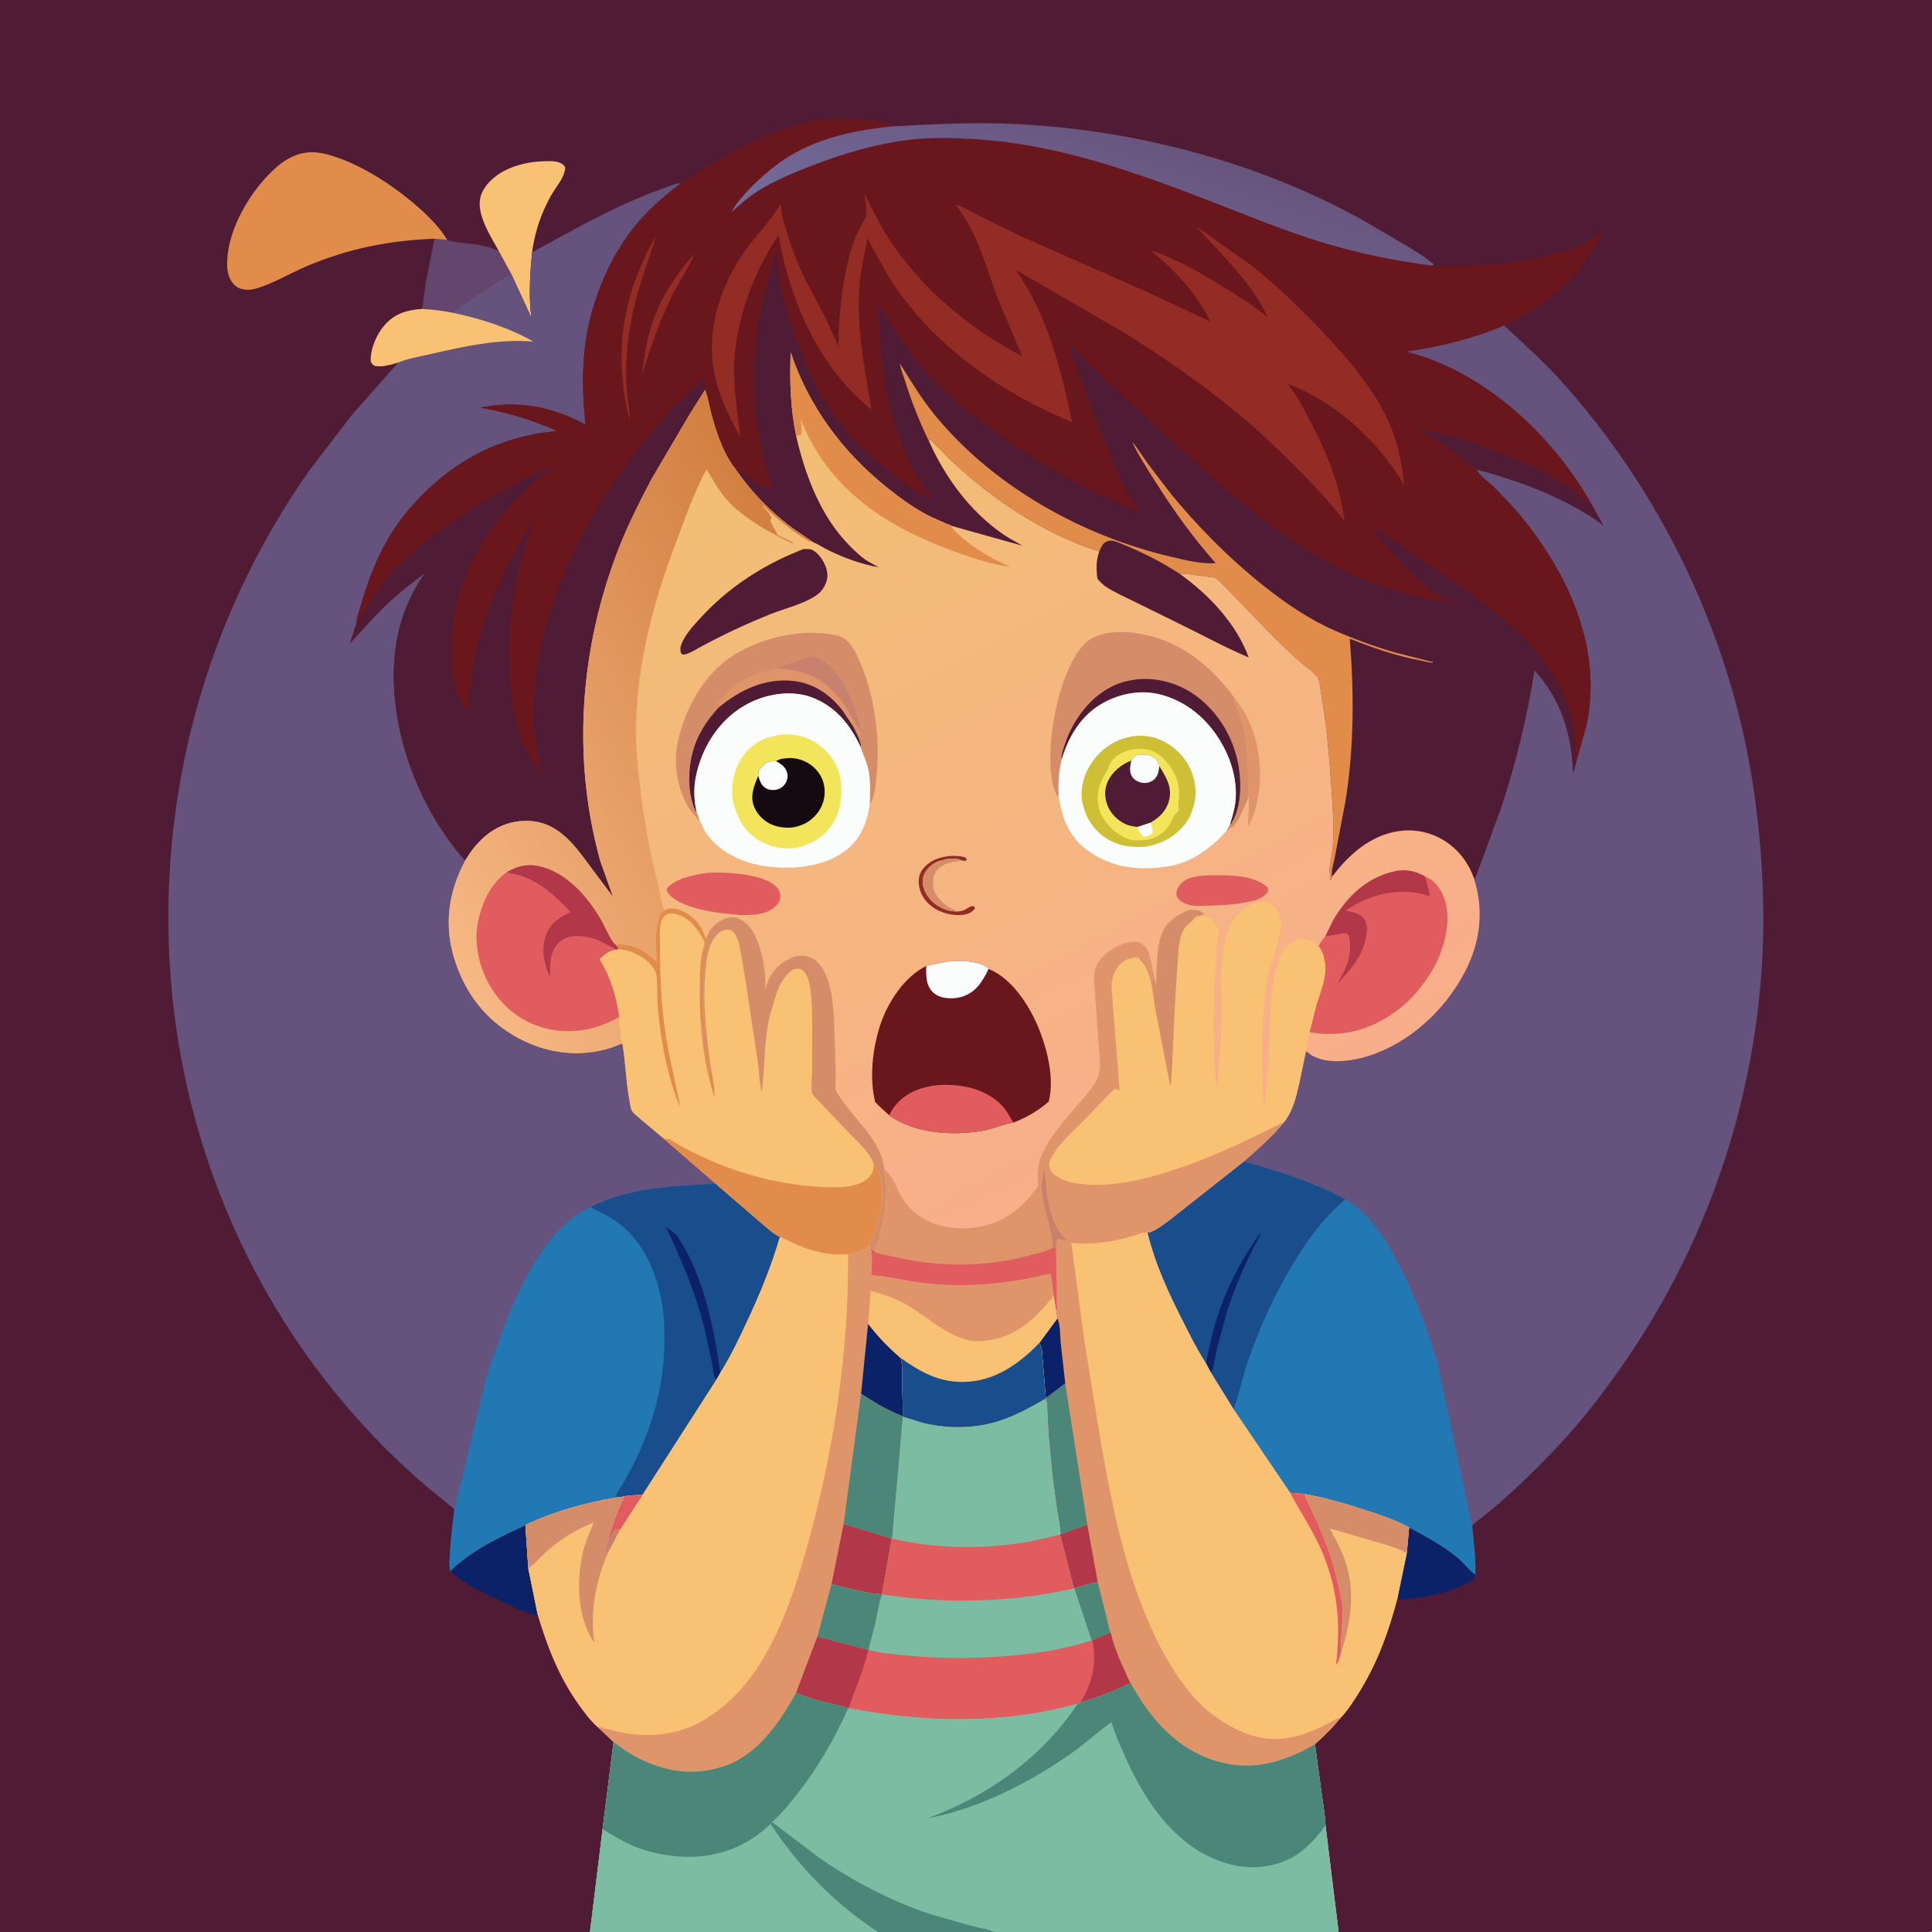 <svg version="1.1" xmlns="http://www.w3.org/2000/svg" style="display: block;" viewBox="0 0 2048 2048" width="1024" height="1024">
<rect x="0" y="0" width="2048" height="2048" fill="#808080" stroke="none"/>
<defs>
	<linearGradient id="Gradient1" gradientUnits="userSpaceOnUse" x1="1187.67" y1="135.244" x2="1125.05" y2="321.806">
		<stop class="stop0" offset="0" stop-opacity="1" stop-color="rgb(104,85,126)"/>
		<stop class="stop1" offset="1" stop-opacity="1" stop-color="rgb(115,107,154)"/>
	</linearGradient>
	<linearGradient id="Gradient2" gradientUnits="userSpaceOnUse" x1="861.41" y1="437.535" x2="1275.78" y2="1214.75">
		<stop class="stop0" offset="0" stop-opacity="1" stop-color="rgb(242,190,116)"/>
		<stop class="stop1" offset="1" stop-opacity="1" stop-color="rgb(248,174,139)"/>
	</linearGradient>
	<linearGradient id="Gradient3" gradientUnits="userSpaceOnUse" x1="883.502" y1="657.585" x2="423.818" y2="920.584">
		<stop class="stop0" offset="0" stop-opacity="1" stop-color="rgb(210,127,65)"/>
		<stop class="stop1" offset="1" stop-opacity="1" stop-color="rgb(246,184,132)"/>
	</linearGradient>
</defs>
<path transform="translate(0,0)" fill="rgb(80,27,53)" d="M 625.416 2048 L -0 2048 L -0 -0 L 2048 0 L 2048 2047 C 2043.93 2048.84 2037.9 2048.06 2033.44 2048.06 L 2005.14 2048.07 L 1883.41 2048.07 L 1420.75 2048 L 1418.99 2048 L 1054.39 2048 L 930.783 2048 L 625.416 2048 z"/>
<path transform="translate(0,0)" fill="rgb(11,34,105)" d="M 1493.74 1619.08 C 1511.66 1628.92 1528.61 1637.81 1544.65 1650.76 C 1551.22 1656.07 1556.99 1664.61 1563.85 1669.02 C 1563.2 1672.94 1562.38 1673.6 1558.99 1675.8 C 1538.37 1689.2 1507.09 1694 1483 1695.85 L 1481.32 1694.26 L 1491.27 1646.3 L 1493.74 1619.08 z"/>
<path transform="translate(0,0)" fill="rgb(11,34,105)" d="M 477.852 1665.95 C 479.502 1662.29 483.828 1659.47 486.863 1656.93 C 508.134 1639.2 532.221 1628.5 556.958 1616.66 L 560.055 1662.71 L 569.697 1710.26 L 569.09 1711.44 L 567 1711.93 C 551.546 1707.61 536.376 1699.88 522.002 1692.78 C 507.157 1685.45 489.772 1677.57 477.852 1665.95 z"/>
<path transform="translate(0,0)" fill="rgb(99,69,110)" d="M 460.518 253.038 L 474.03 254.311 C 480.394 256.825 487.725 257.079 494.504 257.91 C 506.427 259.372 517.725 260.849 528.689 266.082 L 541.543 289.57 L 501.487 315.833 C 494.404 320.625 486.193 325.214 480.51 331.659 C 469.241 329.34 458.367 327.96 446.856 327.516 C 448.616 324.441 448.488 319.583 448.919 316.089 L 451.787 297.565 L 460.518 253.038 z"/>
<path transform="translate(0,0)" fill="rgb(248,193,116)" d="M 528.689 266.082 C 520.189 250.466 504.23 226.514 509.5 208.16 C 512.896 196.331 524.382 186.222 535 180.838 C 548.785 173.848 563.866 171.039 579.241 170.874 C 583.539 170.829 588.257 170.589 592.341 172.113 C 595.5 173.292 597.592 174.391 599.155 177.5 C 598.687 186.824 592.064 194.599 587.213 202.232 C 583.337 208.329 580.077 214.654 577.113 221.24 C 570.499 235.936 566.186 251.448 564.033 267.418 C 561.878 289.897 560.191 314.261 563.328 336.72 L 541.543 289.57 L 528.689 266.082 z"/>
<path transform="translate(0,0)" fill="rgb(225,140,74)" d="M 460.518 253.038 C 412.158 254.943 368.633 263.523 323.917 282.71 C 306.308 290.265 288.735 301.094 270.281 306.174 C 263.562 308.023 254.894 307.632 249.404 302.926 C 243.82 298.14 241.061 289.887 240.813 282.753 C 239.613 248.241 260.845 210.164 284.052 185.855 C 296.305 173.021 310.496 162.172 328.912 161.419 C 338.883 161.011 349.782 164.155 359.077 167.5 C 392.171 179.411 427.966 204.252 453.204 228.793 C 461.189 236.558 468.282 244.751 474.03 254.311 L 460.518 253.038 z"/>
<path transform="translate(0,0)" fill="rgb(101,83,125)" d="M 1594.32 344.917 C 1614.93 364.174 1636.09 383.04 1654.99 404.023 C 1743.5 502.3 1808.62 623.913 1841.78 751.988 C 1858.18 815.297 1866.58 881.038 1868.78 946.338 C 1874.6 1119.3 1824.19 1293.03 1727.34 1436.34 C 1705.03 1469.36 1680.68 1501.87 1653.39 1530.95 C 1631.99 1553.75 1609.56 1576.06 1585.81 1596.43 L 1566.87 1611.79 C 1564.86 1613.4 1561.43 1615.45 1560.51 1617.78 C 1562.18 1634.56 1564.68 1652.22 1563.85 1669.02 C 1556.99 1664.61 1551.22 1656.07 1544.65 1650.76 C 1528.61 1637.81 1511.66 1628.92 1493.74 1619.08 C 1480.19 1611.78 1464.76 1606.49 1450.18 1601.66 C 1427.94 1594.29 1405.75 1587.99 1382.71 1583.65 L 1367.6 1582.39 L 1307.66 1493.92 L 1283.5 1454.84 L 1278.32 1445.1 C 1269.3 1431.34 1261.64 1415.84 1254.2 1401.17 C 1238.64 1370.51 1224.47 1340.26 1216.37 1306.67 C 1224.04 1306.02 1235.03 1296.67 1241.23 1292.24 L 1318.38 1231.34 C 1333.04 1218.33 1348.36 1205.44 1360.61 1190.07 C 1370.55 1178.01 1373.73 1163.63 1377.2 1148.8 L 1384.41 1114.35 L 1389.9 1118.5 C 1406.93 1128.59 1432.36 1125.16 1450.28 1119.54 C 1494.19 1105.77 1531.83 1070.84 1552.85 1030.38 C 1569.44 998.459 1573.38 965.32 1562.43 930.828 L 1564.1 930 L 1590.91 856.855 C 1606.78 809.242 1618.66 759.986 1626.55 710.41 C 1654.4 740.058 1666.75 779.283 1667.44 819.305 L 1671 807.208 L 1681.71 768.945 C 1699.87 684.78 1659.57 601.895 1605.8 539.512 L 1584.04 516.654 C 1578.68 511.53 1569.21 504.886 1565.62 498.593 L 1565.11 497.461 C 1600.19 506.964 1634.65 518.697 1666.68 536.062 C 1677.96 542.182 1689.47 548.553 1699.35 556.823 L 1687.51 535.336 L 1682.57 526.738 C 1640.79 456.881 1570.53 392.676 1490.12 372.689 C 1525.86 367.603 1561.06 359.091 1594.32 344.917 z"/>
<path transform="translate(0,0)" fill="rgb(34,120,179)" d="M 1318.38 1231.34 C 1356.03 1241.59 1391.68 1253 1426.27 1271.4 C 1452.67 1286.83 1469.65 1314.7 1483.29 1341.24 C 1494.3 1362.68 1503.71 1384.71 1511.59 1407.5 C 1515.96 1420.17 1520.6 1432.86 1524 1445.83 L 1560.46 1617.78 L 1560.51 1617.78 C 1562.18 1634.56 1564.68 1652.22 1563.85 1669.02 C 1556.99 1664.61 1551.22 1656.07 1544.65 1650.76 C 1528.61 1637.81 1511.66 1628.92 1493.74 1619.08 C 1480.19 1611.78 1464.76 1606.49 1450.18 1601.66 C 1427.94 1594.29 1405.75 1587.99 1382.71 1583.65 L 1367.6 1582.39 L 1307.66 1493.92 L 1283.5 1454.84 L 1278.32 1445.1 C 1269.3 1431.34 1261.64 1415.84 1254.2 1401.17 C 1238.64 1370.51 1224.47 1340.26 1216.37 1306.67 C 1224.04 1306.02 1235.03 1296.67 1241.23 1292.24 L 1318.38 1231.34 z"/>
<path transform="translate(0,0)" fill="rgb(26,77,140)" d="M 1318.38 1231.34 C 1356.03 1241.59 1391.68 1253 1426.27 1271.4 C 1405.24 1288.62 1389.18 1310.13 1374.81 1333 C 1353.19 1367.39 1335.79 1405.18 1322.62 1443.59 C 1317.1 1459.68 1313.95 1476.92 1308.09 1492.7 L 1307.66 1493.92 L 1283.5 1454.84 L 1278.32 1445.1 C 1269.3 1431.34 1261.64 1415.84 1254.2 1401.17 C 1238.64 1370.51 1224.47 1340.26 1216.37 1306.67 C 1224.04 1306.02 1235.03 1296.67 1241.23 1292.24 L 1318.38 1231.34 z"/>
<path transform="translate(0,0)" fill="rgb(11,34,105)" d="M 1278.32 1445.1 C 1281.31 1432.25 1283.48 1419.43 1287.09 1406.69 C 1295.43 1377.22 1308.45 1348.13 1325.53 1322.69 C 1328.81 1317.8 1331.78 1312.34 1335.5 1307.81 L 1336.07 1309 C 1321.19 1335.96 1309.08 1363.46 1299.92 1392.88 L 1289.66 1431.02 C 1287.97 1438.12 1287.27 1448.78 1283.5 1454.84 L 1278.32 1445.1 z"/>
<path transform="translate(0,0)" fill="rgb(101,83,125)" d="M 564.033 267.418 L 619.249 237.419 C 645.785 223.702 672.484 210.54 700.689 200.597 C 707.498 198.196 714.813 194.586 722.057 194.152 C 705.628 206.401 689.684 220.1 676.346 235.736 C 647.033 270.1 627.341 317.112 620.889 361.643 C 616.596 391.269 617.574 420.434 620.679 450.122 C 584.696 430.766 549.221 424.26 508.962 432.028 C 532.631 436.404 554.468 442.132 576.857 451.169 C 580.827 452.771 586.57 454.273 589.785 457.043 C 525.202 462.83 473.196 492.515 431.749 542.061 C 408.03 570.414 393.994 603.089 383.561 638.218 C 381.281 645.893 378.052 654.226 377.545 662.213 L 371.109 681.701 C 385.123 666.553 398.73 650.848 413.928 636.864 C 425.629 626.096 438.592 616.45 451.143 606.696 C 418.341 652.349 412.15 705.46 421.181 760.019 C 428.776 805.904 448.169 852.281 475.37 889.883 C 480.789 897.374 486.555 905.668 493.341 911.94 C 475.768 944.519 470.454 978.97 481.191 1014.93 C 492.3 1052.14 515.036 1082.08 549.67 1100.52 C 580.011 1116.68 613.925 1121.18 647.066 1110.91 L 659.725 1106.09 L 659.947 1107.37 C 663.15 1126.56 663.496 1146.12 667.045 1165.35 C 667.655 1168.65 668.292 1174.84 669.92 1177.61 C 671.341 1180.03 675.437 1183.1 677.591 1185.08 L 704.124 1207.39 L 758.727 1254.75 L 809.984 1298.98 C 814.847 1302.91 821.081 1308.85 826.808 1311 C 817.754 1342.3 805.585 1371.8 791.779 1401.27 C 783.273 1419.42 774.238 1438.39 763.56 1455.37 L 759.585 1462.4 L 681.011 1584.83 C 674.411 1584.99 667.732 1584.84 661.292 1586.45 L 652.672 1587.57 C 620.426 1593.01 586.412 1602.42 556.958 1616.66 C 532.221 1628.5 508.134 1639.2 486.863 1656.93 C 483.828 1659.47 479.502 1662.29 477.852 1665.95 C 475.599 1661.47 476.541 1655.32 476.75 1650.36 C 477.432 1634.15 479.46 1617.86 481.508 1601.76 L 481.393 1599.48 L 452.679 1576.07 C 293.764 1440.47 197.173 1245.36 181 1037.42 C 166.069 845.436 217.369 655.411 328.472 497.977 L 373.307 439.5 L 422.178 384.284 C 414.581 386.49 406.515 389.116 398.5 388.021 C 395.576 387.622 394.633 385.716 393.042 383.5 C 392.319 370.711 398.843 354.985 407.183 345.269 C 418.084 332.571 430.72 328.794 446.856 327.516 C 458.367 327.96 469.241 329.34 480.51 331.659 C 486.193 325.214 494.404 320.625 501.487 315.833 L 541.543 289.57 L 563.328 336.72 C 560.191 314.261 561.878 289.897 564.033 267.418 z"/>
<path transform="translate(0,0)" fill="rgb(248,193,116)" d="M 446.856 327.516 C 458.367 327.96 469.241 329.34 480.51 331.659 C 509.849 337.896 539.328 347.245 565.473 362.162 C 528.609 358.723 489.87 367.675 454.115 375.858 C 443.804 378.218 431.871 380.171 422.178 384.284 C 414.581 386.49 406.515 389.116 398.5 388.021 C 395.576 387.622 394.633 385.716 393.042 383.5 C 392.319 370.711 398.843 354.985 407.183 345.269 C 418.084 332.571 430.72 328.794 446.856 327.516 z"/>
<path transform="translate(0,0)" fill="rgb(34,120,179)" d="M 625.788 1279.55 C 667.011 1258.76 713.624 1257.18 758.727 1254.75 L 809.984 1298.98 C 814.847 1302.91 821.081 1308.85 826.808 1311 C 817.754 1342.3 805.585 1371.8 791.779 1401.27 C 783.273 1419.42 774.238 1438.39 763.56 1455.37 L 759.585 1462.4 L 681.011 1584.83 C 674.411 1584.99 667.732 1584.84 661.292 1586.45 L 652.672 1587.57 C 620.426 1593.01 586.412 1602.42 556.958 1616.66 C 532.221 1628.5 508.134 1639.2 486.863 1656.93 C 483.828 1659.47 479.502 1662.29 477.852 1665.95 C 475.599 1661.47 476.541 1655.32 476.75 1650.36 C 477.432 1634.15 479.46 1617.86 481.508 1601.76 L 515.383 1460.4 C 529.371 1418.81 543.886 1375.57 566.915 1338 C 581.987 1313.41 599.561 1292.57 625.788 1279.55 z"/>
<path transform="translate(0,0)" fill="rgb(26,77,140)" d="M 625.788 1279.55 C 667.011 1258.76 713.624 1257.18 758.727 1254.75 L 809.984 1298.98 C 814.847 1302.91 821.081 1308.85 826.808 1311 C 817.754 1342.3 805.585 1371.8 791.779 1401.27 C 783.273 1419.42 774.238 1438.39 763.56 1455.37 L 759.585 1462.4 L 681.011 1584.83 C 674.411 1584.99 667.732 1584.84 661.292 1586.45 L 652.672 1587.57 C 653.35 1582.06 657.943 1576.77 660.795 1572.07 L 670.515 1554.13 C 691.986 1511.74 704.428 1467.25 704.332 1419.56 C 704.307 1407.01 704.01 1394.49 701.804 1382.1 C 695.801 1348.39 681.838 1314.44 652.464 1294.34 C 643.847 1288.45 634.976 1284.35 625.788 1279.55 z"/>
<path transform="translate(0,0)" fill="rgb(11,34,105)" d="M 759.585 1462.4 C 758.899 1461.58 757.973 1460.9 757.526 1459.93 C 755.73 1456.01 755.497 1448.3 754.63 1443.86 L 746.604 1407.87 C 737.605 1370.87 722.205 1335.14 706.026 1300.79 L 712.951 1305.57 C 718.371 1309.69 722.538 1317.49 725.814 1323.33 C 747.8 1362.48 757.325 1411.28 763.56 1455.37 L 759.585 1462.4 z"/>
<path transform="translate(0,0)" fill="rgb(105,23,28)" d="M 722.057 194.152 C 773.834 161.356 828.608 126.486 892 125.571 C 905.863 125.371 918.587 127.136 932.224 129.078 C 934.639 129.422 940.512 129.452 942.5 130.49 C 943.588 131.058 945.129 133.037 946.073 133.951 C 988.353 131.716 1029.51 129.506 1071.95 131.284 C 1199.04 136.605 1330.41 170.509 1442.05 231.929 L 1489.1 259.355 C 1499.29 265.614 1510.17 272.046 1519.33 279.782 L 1519.66 280.745 L 1518.21 281.526 L 1519.25 281.779 C 1525.72 282.96 1533.61 282.155 1540.22 282.139 C 1572.07 282.061 1603.83 279.175 1634.92 272.1 C 1647.22 269.303 1659.63 266.252 1671.33 261.456 C 1681.88 257.126 1690.68 250.11 1700.17 243.967 C 1690.78 261.764 1678.87 281.443 1665.19 296.27 C 1646.98 316.007 1618.9 334.134 1594.32 344.917 C 1561.06 359.091 1525.86 367.603 1490.12 372.689 C 1570.53 392.676 1640.79 456.881 1682.57 526.738 L 1687.51 535.336 L 1699.35 556.823 C 1689.47 548.553 1677.96 542.182 1666.68 536.062 C 1634.65 518.697 1600.19 506.964 1565.11 497.461 L 1565.62 498.593 C 1569.21 504.886 1578.68 511.53 1584.04 516.654 L 1605.8 539.512 C 1659.57 601.895 1699.87 684.78 1681.71 768.945 L 1671 807.208 L 1667.44 819.305 C 1666.75 779.283 1654.4 740.058 1626.55 710.41 C 1618.66 759.986 1606.78 809.242 1590.91 856.855 L 1564.1 930 L 1562.43 930.828 C 1557.22 916.582 1548.89 904.316 1536.75 895.081 C 1521.01 883.108 1501.96 878.198 1482.47 881.04 C 1452.83 885.36 1429.43 906.157 1412.16 929.315 L 1410.81 932.995 L 1410.01 932.995 C 1409.54 930.55 1409.45 931.493 1410.04 929.125 C 1410.72 926.339 1409.66 927.254 1409.45 925 C 1408.84 918.509 1411.64 908.255 1412.38 901.5 C 1414.62 881.002 1412.91 859.169 1411.6 838.656 C 1409.4 804.082 1406.3 768.442 1400.28 734.337 C 1399.56 730.236 1398.99 721.648 1396.85 718.366 C 1393.39 713.068 1385.61 707.879 1380.76 703.764 C 1357.01 683.617 1335.53 660.019 1313.81 637.704 C 1305.53 629.199 1297.43 620.226 1288.53 612.39 L 1265.79 609.474 C 1260.57 608.867 1256.03 607.641 1250.71 608.404 C 1250.62 608.428 1237.24 599.475 1223.06 592.185 C 1211.9 586.449 1200.66 581.144 1189 576.5 C 1184.18 574.582 1178.8 571.854 1173.63 573.775 C 1168.98 575.499 1167.17 580.42 1165.28 584.616 C 1107.06 566.386 1052.77 529.735 1008.3 488.432 L 986.692 466.32 L 984.356 466.861 C 1002.05 506.383 1027.56 541.406 1063.3 566.336 C 1069.83 570.891 1076.91 574.289 1083.69 578.425 L 1008.93 557.54 C 1008.29 556.758 1005.08 555.861 1004.07 555.453 L 987 547.983 C 970.141 539.65 954.817 528.506 940.182 516.776 C 893.317 479.212 857.214 430.8 838.192 373.558 C 836.917 403.208 837.924 434.695 844.339 463.74 C 853.844 504.621 870.097 547.265 899.92 577.761 C 905.978 583.955 912.594 590.409 920 594.999 L 931.284 601.305 C 912.892 598.058 895.185 591.507 878.412 583.396 C 872.877 580.719 867.54 577.014 861.926 574.682 C 852.986 568.33 843.675 562.645 835 555.894 C 814.281 539.771 795.157 519.855 780.339 498.12 C 767.179 481.514 759.784 460.149 754.368 439.909 C 752.08 431.36 750.625 422.448 747.712 414.096 L 747.409 413.245 L 731.262 438.822 L 690.82 507.552 C 678.372 531.095 666.062 555.386 656.329 580.194 C 614.814 686.001 605.849 802.834 636.347 912.796 L 649.912 950.866 L 626.506 919.631 C 611.296 898.919 594.48 874.672 566.853 870.838 C 548.958 868.356 531.632 873.052 517.283 884.009 C 507.691 891.334 499.36 901.512 493.341 911.94 C 486.555 905.668 480.789 897.374 475.37 889.883 C 448.169 852.281 428.776 805.904 421.181 760.019 C 412.15 705.46 418.341 652.349 451.143 606.696 C 438.592 616.45 425.629 626.096 413.928 636.864 C 398.73 650.848 385.123 666.553 371.109 681.701 L 377.545 662.213 C 378.052 654.226 381.281 645.893 383.561 638.218 C 393.994 603.089 408.03 570.414 431.749 542.061 C 473.196 492.515 525.202 462.83 589.785 457.043 C 586.57 454.273 580.827 452.771 576.857 451.169 C 554.468 442.132 532.631 436.404 508.962 432.028 C 549.221 424.26 584.696 430.766 620.679 450.122 C 617.574 420.434 616.596 391.269 620.889 361.643 C 627.341 317.112 647.033 270.1 676.346 235.736 C 689.684 220.1 705.628 206.401 722.057 194.152 z"/>
<path transform="translate(0,0)" fill="rgb(146,44,37)" d="M 736.275 268.789 C 730.99 282.71 721.2 296.042 714.429 309.5 C 700.568 337.051 689.375 367.245 680.969 396.917 C 681.031 391.275 682.212 385.611 682.883 380 C 688.056 336.723 707.41 300.832 736.275 268.789 z"/>
<path transform="translate(0,0)" fill="rgb(146,44,37)" d="M 694.371 252.5 C 694.653 253.417 694.61 252.895 694.237 254.107 C 686.462 279.343 676.993 303.025 671.278 329.017 C 663.568 364.084 661.203 399.952 667.023 435.5 C 667.534 438.623 667.753 441.339 667.759 444.5 L 667.102 442.5 C 665.046 436.41 663.942 429.682 662.854 423.352 C 654.26 373.381 659.486 326.537 680.263 280.19 C 684.362 271.047 688.604 260.674 694.371 252.5 z"/>
<path transform="translate(0,0)" fill="rgb(80,27,53)" d="M 1565.11 497.461 C 1557.59 494.329 1551.08 486.9 1544.52 481.941 C 1531.16 471.837 1518.61 462.913 1503.6 455.397 C 1535.83 459.334 1564.3 469.086 1594.23 481.528 C 1615.76 490.48 1637.39 500.496 1657.31 512.67 C 1661.75 515.387 1666.38 518.08 1670.52 521.257 C 1675.55 525.126 1681.81 533.508 1687.51 535.336 L 1699.35 556.823 C 1689.47 548.553 1677.96 542.182 1666.68 536.062 C 1634.65 518.697 1600.19 506.964 1565.11 497.461 z"/>
<path transform="translate(0,0)" fill="url(#Gradient1)" d="M 946.073 133.951 C 988.353 131.716 1029.51 129.506 1071.95 131.284 C 1199.04 136.605 1330.41 170.509 1442.05 231.929 L 1489.1 259.355 C 1499.29 265.614 1510.17 272.046 1519.33 279.782 L 1519.66 280.745 L 1518.21 281.526 C 1478.19 276.538 1437.01 267.976 1398.5 255.976 C 1361.37 244.409 1325.12 229.571 1288.9 215.5 C 1204.1 182.558 1117.85 151.213 1026.02 147.092 C 1006.34 146.209 986.649 145.668 967.03 147.825 C 929.369 151.967 891.32 163.413 856.198 177.314 C 838.064 184.491 820.081 192.018 803.5 202.396 C 793.231 208.823 784.374 216.788 775.461 224.92 C 777.993 219.89 781.152 215.519 784.74 211.187 C 799.408 193.479 821.172 174.13 841.196 162.901 C 873.639 144.709 909.487 137.61 946.073 133.951 z"/>
<path transform="translate(0,0)" fill="rgb(80,27,53)" d="M 377.545 662.213 C 381.86 657.145 384.58 650.685 388.01 645 C 394.877 633.622 402.264 622.222 410.754 611.977 C 430.562 588.073 456.464 568.797 482.13 551.589 C 515.257 529.379 548.359 510.415 584.597 493.71 C 580.375 500.471 570.971 506.756 564.886 512.209 L 544.278 532.273 C 502.209 575.856 476.894 636.064 477.918 696.67 C 478.209 713.889 482.174 729.58 489.714 745.083 C 491.663 749.09 493.787 754.039 496.984 757.128 C 496.711 700.532 515.122 644.826 540.551 594.665 L 565.22 550.641 C 565.451 553.139 563.549 557.01 562.735 559.445 L 557.057 577.916 C 551.617 595.857 547.429 614.631 544.387 633.132 C 538.697 667.739 537.716 701.174 541.864 736 C 544.31 756.537 548.489 776.764 557.664 795.445 C 562.2 804.682 569.03 812.598 575.002 820.912 C 568.683 797.75 565.442 775.098 565.651 751.048 C 565.955 716.273 572.827 683.577 582.957 650.5 C 606.504 573.622 648.93 504.797 702.226 444.82 C 715.707 429.649 730.966 415.658 745.43 401.41 L 747.409 413.245 L 731.262 438.822 L 690.82 507.552 C 678.372 531.095 666.062 555.386 656.329 580.194 C 614.814 686.001 605.849 802.834 636.347 912.796 L 649.912 950.866 L 626.506 919.631 C 611.296 898.919 594.48 874.672 566.853 870.838 C 548.958 868.356 531.632 873.052 517.283 884.009 C 507.691 891.334 499.36 901.512 493.341 911.94 C 486.555 905.668 480.789 897.374 475.37 889.883 C 448.169 852.281 428.776 805.904 421.181 760.019 C 412.15 705.46 418.341 652.349 451.143 606.696 C 438.592 616.45 425.629 626.096 413.928 636.864 C 398.73 650.848 385.123 666.553 371.109 681.701 L 377.545 662.213 z"/>
<path transform="translate(0,0)" fill="rgb(146,44,37)" d="M 916.697 206.214 C 925 221.969 932.495 238.223 942.225 253.174 C 976.125 305.261 1028.33 349.374 1083.52 377.451 L 1059.08 319.835 C 1049.1 294.781 1042.1 268.131 1029.99 244.004 C 1025.15 234.361 1019.21 225.557 1012.97 216.792 C 1022.75 220.057 1031.71 225.429 1040.85 230.143 L 1081.69 250.193 L 1216.6 309.763 L 1283.06 340.836 C 1267.62 310.163 1246.43 287.166 1219.88 265.694 C 1228.75 267.9 1237.67 272.218 1246 275.936 C 1263.57 283.779 1279.89 293.668 1296.24 303.722 C 1312.47 313.7 1328.48 324.148 1343.51 335.856 C 1330.26 306.795 1307.91 283.353 1286.6 260.038 C 1280.59 253.462 1273.93 247.313 1268.58 240.178 L 1326.25 281.217 C 1351.51 301.135 1374.37 323.023 1396.68 346.142 C 1426.94 377.509 1458.21 413.079 1474.91 453.886 C 1482.71 472.942 1486.29 494.249 1488.69 514.596 C 1460.68 467.244 1417.08 426.884 1365.4 406.901 C 1366.22 409.457 1369.52 412.58 1371.1 414.994 C 1375.56 421.759 1379.66 428.952 1383.49 436.086 C 1396.66 460.617 1409.12 486.289 1417.07 513.053 C 1420.9 525.94 1423.13 539.246 1425.49 552.461 C 1397.78 517.732 1366.83 487.367 1334.27 457.237 C 1290.4 418.071 1242.87 384.878 1193.2 353.5 L 1076.49 285.921 C 1110.37 333.185 1124.69 391.553 1136.52 447.518 C 1063 417.279 994.025 369.759 948.777 303.578 C 937.468 287.038 929.184 269.817 919.526 252.431 C 916.891 268.037 912.926 283.165 911.413 298.999 C 907.033 344.821 916.495 389.094 923.719 434.024 L 920.5 431.581 C 877.061 394.498 850.781 345.974 835.1 291.708 C 830.937 277.302 826.934 263.484 825.658 248.495 C 799.281 287.644 778.987 340.385 778.242 387.924 C 777.858 412.438 781.581 438.333 784.717 462.654 L 784.276 462.532 C 774.023 444.389 764.26 423.758 759.046 403.5 C 746.182 353.513 762.673 302.384 792.736 261.955 C 804.408 246.258 817.889 232.921 827.627 215.749 C 827.91 225.677 831.068 235.928 833.896 245.397 C 839.189 263.123 845.949 280.643 854.113 297.251 L 875.513 337.607 L 888.755 367.167 C 888.966 331.917 893.236 291.44 904.396 257.875 C 906.756 250.778 910.001 244.421 913.469 237.814 C 914.475 235.899 917.737 231.247 918.018 229.38 C 919.023 222.68 917.18 213.08 916.697 206.214 z"/>
<path transform="translate(0,0)" fill="rgb(80,27,53)" d="M 780.339 498.12 L 782.759 497.5 C 787.746 501.958 792.592 507.039 798.308 510.56 C 805.019 514.694 812.527 516.615 819.964 518.948 C 816.75 508.438 812.614 498.35 809.884 487.665 C 795.13 429.91 796.327 369.837 809.931 312 L 819.205 279.23 C 820.496 275.171 821.426 270.115 823.232 266.326 L 824.102 264.988 C 823.634 303.399 835.261 339.343 849.898 374.369 C 854.479 385.331 858.568 396.275 863.959 406.911 C 875.457 429.592 891.166 451.359 908.962 469.521 C 924 484.869 939.459 498.174 956.887 510.729 C 966.342 517.541 976.923 524.812 987.866 529.014 C 977.933 513.34 967.684 497.293 959.945 480.406 C 944.414 446.514 937.547 408.203 933.846 371.314 L 930.028 322.873 C 946.703 345.587 960.484 370.111 979.265 391.346 C 1008.73 424.664 1045.14 452.461 1082.24 476.694 C 1107.63 493.282 1133.39 508.415 1160.61 521.828 C 1176.77 529.795 1192.71 537.857 1210.01 543.101 C 1198.1 529.221 1189.82 512.351 1182.3 495.785 L 1155.9 429.203 L 1132.34 362.565 C 1147.89 380.056 1164.98 395.639 1181.6 412.039 L 1291 511.947 C 1334.56 548.7 1380.22 584.458 1432.44 608.078 C 1458.69 619.951 1486.48 629.452 1514.78 634.989 L 1543.21 639.235 L 1542.31 638.895 C 1505.62 624.716 1475.47 587.637 1452.79 556.724 L 1532.31 610.665 C 1590.71 651.19 1650.43 692.741 1667.12 766.281 C 1669.75 777.898 1670.95 791.176 1669.16 803 L 1671 807.208 L 1667.44 819.305 C 1666.75 779.283 1654.4 740.058 1626.55 710.41 C 1618.66 759.986 1606.78 809.242 1590.91 856.855 L 1564.1 930 L 1562.43 930.828 C 1557.22 916.582 1548.89 904.316 1536.75 895.081 C 1521.01 883.108 1501.96 878.198 1482.47 881.04 C 1452.83 885.36 1429.43 906.157 1412.16 929.315 L 1410.81 932.995 L 1410.01 932.995 C 1409.54 930.55 1409.45 931.493 1410.04 929.125 C 1410.72 926.339 1409.66 927.254 1409.45 925 C 1408.84 918.509 1411.64 908.255 1412.38 901.5 C 1414.62 881.002 1412.91 859.169 1411.6 838.656 C 1409.4 804.082 1406.3 768.442 1400.28 734.337 C 1399.56 730.236 1398.99 721.648 1396.85 718.366 C 1393.39 713.068 1385.61 707.879 1380.76 703.764 C 1357.01 683.617 1335.53 660.019 1313.81 637.704 C 1305.53 629.199 1297.43 620.226 1288.53 612.39 L 1265.79 609.474 C 1260.57 608.867 1256.03 607.641 1250.71 608.404 C 1250.62 608.428 1237.24 599.475 1223.06 592.185 C 1211.9 586.449 1200.66 581.144 1189 576.5 C 1184.18 574.582 1178.8 571.854 1173.63 573.775 C 1168.98 575.499 1167.17 580.42 1165.28 584.616 C 1107.06 566.386 1052.77 529.735 1008.3 488.432 L 986.692 466.32 L 984.356 466.861 C 1002.05 506.383 1027.56 541.406 1063.3 566.336 C 1069.83 570.891 1076.91 574.289 1083.69 578.425 L 1008.93 557.54 C 1008.29 556.758 1005.08 555.861 1004.07 555.453 L 987 547.983 C 970.141 539.65 954.817 528.506 940.182 516.776 C 893.317 479.212 857.214 430.8 838.192 373.558 C 836.917 403.208 837.924 434.695 844.339 463.74 C 853.844 504.621 870.097 547.265 899.92 577.761 C 905.978 583.955 912.594 590.409 920 594.999 L 931.284 601.305 C 912.892 598.058 895.185 591.507 878.412 583.396 C 872.877 580.719 867.54 577.014 861.926 574.682 C 852.986 568.33 843.675 562.645 835 555.894 C 814.281 539.771 795.157 519.855 780.339 498.12 z"/>
<path transform="translate(0,0)" fill="rgb(225,140,74)" d="M 984.356 466.861 C 974.234 446.165 965.731 424.251 958.908 402.255 C 957.273 396.984 954.551 390.895 954.022 385.425 C 965.925 404.6 977.255 423.4 991.702 440.903 C 1053.79 516.124 1147.37 568.221 1241.78 590.288 C 1256.21 593.66 1273.82 598.198 1288.59 596.862 C 1264.29 569.446 1243.61 540.533 1224.1 509.575 C 1215.71 496.277 1206.69 482.52 1200.08 468.254 C 1206.11 475.326 1211.06 483.453 1216.42 491.049 L 1241.41 523.772 C 1270.29 558.782 1302.93 591.789 1338.39 620.109 C 1361.96 638.929 1387.69 656.56 1415.42 668.661 C 1435.73 677.528 1457.9 685.69 1479.16 691.78 L 1514.02 700.646 C 1515.58 701.102 1517.18 701.27 1518.78 701.5 L 1518.86 702.555 L 1513.97 701.916 C 1512.03 701.665 1510.38 701.158 1508.5 700.704 L 1505.82 700.205 C 1479.8 695.216 1455.33 686.826 1430.81 677 C 1435.44 733.834 1435.46 793.548 1426.14 849.969 L 1414.73 909.856 C 1413.82 914.729 1410.67 924.848 1412.16 929.315 L 1410.81 932.995 L 1410.01 932.995 C 1409.54 930.55 1409.45 931.493 1410.04 929.125 C 1410.72 926.339 1409.66 927.254 1409.45 925 C 1408.84 918.509 1411.64 908.255 1412.38 901.5 C 1414.62 881.002 1412.91 859.169 1411.6 838.656 C 1409.4 804.082 1406.3 768.442 1400.28 734.337 C 1399.56 730.236 1398.99 721.648 1396.85 718.366 C 1393.39 713.068 1385.61 707.879 1380.76 703.764 C 1357.01 683.617 1335.53 660.019 1313.81 637.704 C 1305.53 629.199 1297.43 620.226 1288.53 612.39 L 1265.79 609.474 C 1260.57 608.867 1256.03 607.641 1250.71 608.404 C 1250.62 608.428 1237.24 599.475 1223.06 592.185 C 1211.9 586.449 1200.66 581.144 1189 576.5 C 1184.18 574.582 1178.8 571.854 1173.63 573.775 C 1168.98 575.499 1167.17 580.42 1165.28 584.616 C 1107.06 566.386 1052.77 529.735 1008.3 488.432 L 986.692 466.32 L 984.356 466.861 z"/>
<path transform="translate(0,0)" fill="url(#Gradient2)" d="M 844.339 463.74 C 837.924 434.695 836.917 403.208 838.192 373.558 C 857.214 430.8 893.317 479.212 940.182 516.776 C 954.817 528.506 970.141 539.65 987 547.983 L 1004.07 555.453 C 1005.08 555.861 1008.29 556.758 1008.93 557.54 L 1083.69 578.425 C 1076.91 574.289 1069.83 570.891 1063.3 566.336 C 1027.56 541.406 1002.05 506.383 984.356 466.861 L 986.692 466.32 L 1008.3 488.432 C 1052.77 529.735 1107.06 566.386 1165.28 584.616 C 1167.17 580.42 1168.98 575.499 1173.63 573.775 C 1178.8 571.854 1184.18 574.582 1189 576.5 C 1200.66 581.144 1211.9 586.449 1223.06 592.185 C 1237.24 599.475 1250.62 608.428 1250.71 608.404 C 1256.03 607.641 1260.57 608.867 1265.79 609.474 L 1288.53 612.39 C 1297.43 620.226 1305.53 629.199 1313.81 637.704 C 1335.53 660.019 1357.01 683.617 1380.76 703.764 C 1385.61 707.879 1393.39 713.068 1396.85 718.366 C 1398.99 721.648 1399.56 730.236 1400.28 734.337 C 1406.3 768.442 1409.4 804.082 1411.6 838.656 C 1412.91 859.169 1414.62 881.002 1412.38 901.5 C 1411.64 908.255 1408.84 918.509 1409.45 925 C 1409.66 927.254 1410.72 926.339 1410.04 929.125 C 1409.45 931.493 1409.54 930.55 1410.01 932.995 L 1410.81 932.995 L 1412.16 929.315 C 1429.43 906.157 1452.83 885.36 1482.47 881.04 C 1501.96 878.198 1521.01 883.108 1536.75 895.081 C 1548.89 904.316 1557.22 916.582 1562.43 930.828 C 1573.38 965.32 1569.44 998.459 1552.85 1030.38 C 1531.83 1070.84 1494.19 1105.77 1450.28 1119.54 C 1432.36 1125.16 1406.93 1128.59 1389.9 1118.5 L 1384.41 1114.35 L 1377.2 1148.8 C 1373.73 1163.63 1370.55 1178.01 1360.61 1190.07 C 1348.36 1205.44 1333.04 1218.33 1318.38 1231.34 L 1241.23 1292.24 C 1235.03 1296.67 1224.04 1306.02 1216.37 1306.67 C 1224.47 1340.26 1238.64 1370.51 1254.2 1401.17 C 1261.64 1415.84 1269.3 1431.34 1278.32 1445.1 L 1283.5 1454.84 L 1307.66 1493.92 L 1367.6 1582.39 L 1382.71 1583.65 C 1405.75 1587.99 1427.94 1594.29 1450.18 1601.66 C 1464.76 1606.49 1480.19 1611.78 1493.74 1619.08 L 1491.27 1646.3 L 1481.32 1694.26 C 1472.38 1728.48 1460.89 1760.64 1442.45 1791.03 C 1436.36 1801.06 1429.71 1811.57 1421.78 1820.26 C 1413.17 1830.81 1404.16 1839.94 1393.9 1848.88 L 1401.32 1903.62 C 1402.59 1913.9 1404.82 1924.65 1405.08 1934.96 L 1418.99 2048 L 1054.39 2048 L 930.783 2048 L 625.416 2048 L 638.785 1938.95 L 650.406 1846.68 L 633.048 1830.24 C 625.644 1823.61 619.351 1814.97 613.582 1806.9 C 592.236 1777.03 580.151 1745.16 569.697 1710.26 L 560.055 1662.71 L 556.958 1616.66 C 586.412 1602.42 620.426 1593.01 652.672 1587.57 L 661.292 1586.45 C 667.732 1584.84 674.411 1584.99 681.011 1584.83 L 759.585 1462.4 L 763.56 1455.37 C 774.238 1438.39 783.273 1419.42 791.779 1401.27 C 805.585 1371.8 817.754 1342.3 826.808 1311 C 821.081 1308.85 814.847 1302.91 809.984 1298.98 L 758.727 1254.75 L 704.124 1207.39 L 677.591 1185.08 C 675.437 1183.1 671.341 1180.03 669.92 1177.61 C 668.292 1174.84 667.655 1168.65 667.045 1165.35 C 663.496 1146.12 663.15 1126.56 659.947 1107.37 L 659.725 1106.09 L 647.066 1110.91 C 613.925 1121.18 580.011 1116.68 549.67 1100.52 C 515.036 1082.08 492.3 1052.14 481.191 1014.93 C 470.454 978.97 475.768 944.519 493.341 911.94 C 499.36 901.512 507.691 891.334 517.283 884.009 C 531.632 873.052 548.958 868.356 566.853 870.838 C 594.48 874.672 611.296 898.919 626.506 919.631 L 649.912 950.866 L 636.347 912.796 C 605.849 802.834 614.814 686.001 656.329 580.194 C 666.062 555.386 678.372 531.095 690.82 507.552 L 731.262 438.822 L 747.409 413.245 L 747.712 414.096 C 750.625 422.448 752.08 431.36 754.368 439.909 C 759.784 460.149 767.179 481.514 780.339 498.12 C 795.157 519.855 814.281 539.771 835 555.894 C 843.675 562.645 852.986 568.33 861.926 574.682 C 867.54 577.014 872.877 580.719 878.412 583.396 C 895.185 591.507 912.892 598.058 931.284 601.305 L 920 594.999 C 912.594 590.409 905.978 583.955 899.92 577.761 C 870.097 547.265 853.844 504.621 844.339 463.74 z"/>
<path transform="translate(0,0)" fill="rgb(146,44,37)" d="M 1014.73 966.258 C 1016.96 966.002 1019.39 965.749 1021.5 964.924 C 1024.92 963.585 1028.56 959.94 1032.27 960.5 L 1033.58 962.77 C 1032.69 963.982 1032.58 964.225 1031.37 965.374 C 1026.45 970.036 1018.41 970.405 1012.1 969.87 C 1000.31 968.871 988.609 963.784 981.108 954.43 C 975.91 947.948 972.986 939.468 974.052 931.123 C 974.991 923.779 980.034 918.131 985.961 914.098 C 994.863 908.042 1009.92 905.788 1020.39 908.144 C 1023.13 908.759 1023.35 908.747 1024.81 911 L 1023.68 912.647 L 1018.85 912.01 C 1015.6 909.592 1008.46 909.956 1004.49 910.5 C 1002.4 910.786 1003.34 910.76 1001.5 911.255 L 999.856 911.626 L 998 912.081 L 996.956 912.308 C 990.341 913.866 983.731 919.415 980.355 925.25 C 977.453 930.266 977.607 936.429 979.336 941.793 C 982.188 950.64 989.351 958.13 997.625 962.193 C 1003.43 965.041 1008.32 966.035 1014.73 966.258 z"/>
<path transform="translate(0,0)" fill="rgb(213,140,105)" d="M 1014.73 966.258 C 1008.32 966.035 1003.43 965.041 997.625 962.193 C 989.351 958.13 982.188 950.64 979.336 941.793 C 977.607 936.429 977.453 930.266 980.355 925.25 C 983.731 919.415 990.341 913.866 996.956 912.308 L 998 912.081 L 999.856 911.626 L 1001.5 911.255 C 1003.34 910.76 1002.4 910.786 1004.49 910.5 C 1008.46 909.956 1015.6 909.592 1018.85 912.01 L 1016.99 912.531 C 1015.36 912.977 1013.81 913.248 1012.14 913.467 C 1004.76 914.438 997.679 916.869 992.875 922.874 C 988.815 927.95 988.452 935.013 989.5 941.186 C 990.954 949.751 998.793 956.941 1005.73 961.404 C 1008.62 963.261 1011.85 964.344 1014.73 966.258 z"/>
<path transform="translate(0,0)" fill="rgb(223,148,106)" d="M 1307.48 738.186 L 1316.67 751.137 C 1334.29 779.143 1339.39 814.731 1333.21 847 C 1331.14 857.795 1328.08 867.129 1322.81 876.788 C 1323.23 866.201 1324.41 855.283 1323.62 844.707 C 1322.52 822.558 1323.73 800.078 1319.63 778.212 C 1318.23 770.78 1316.02 763.246 1313.54 756.104 C 1311.45 750.086 1307.03 744.776 1307.48 738.186 z"/>
<path transform="translate(0,0)" fill="rgb(225,92,94)" d="M 1268.02 960.384 C 1262.58 960.008 1255.61 958.355 1251.24 954.902 C 1249.24 953.319 1247.3 950.807 1247.03 948.268 C 1246.61 944.264 1249.41 939.34 1252.07 936.5 C 1258.56 929.586 1271.33 928.146 1280.3 927.938 C 1299.88 927.483 1328.94 926.666 1343.94 940.92 C 1343.99 944.132 1344.61 945.042 1342.23 947.399 C 1335.87 953.675 1329.32 954.844 1320.98 956.488 C 1303.23 959.986 1285.97 959.777 1268.02 960.384 z"/>
<path transform="translate(0,0)" fill="rgb(225,92,94)" d="M 749.125 925.361 C 766.771 923.83 806.893 926.163 820.933 938.202 C 824.542 941.297 826.981 944.649 827.188 949.5 C 827.389 954.237 825.632 957.22 822.337 960.482 C 812.884 969.837 798.233 970 785.833 970.043 C 764.001 968.233 727.087 964.915 710.195 949.124 C 707.808 946.893 706.888 945.214 706.785 942 C 716.127 930.779 735.297 927.456 749.125 925.361 z"/>
<path transform="translate(0,0)" fill="rgb(80,27,53)" d="M 852.049 581.936 L 858.5 582.152 C 864.111 583.146 869.489 589.731 872.176 594.29 C 875.76 600.37 878.454 608.345 876.381 615.387 C 874.394 622.137 870.66 627.587 864.748 631.5 C 850.729 640.779 831.341 645.076 815.731 651.397 C 790.184 661.74 764.653 673.623 740.5 686.935 C 736.35 689.229 729.917 693.187 725.247 693.858 C 723.44 694.117 723.371 693.535 721.987 692.5 C 720.646 688.703 721.168 685.635 722.708 681.929 C 726.598 672.566 734.354 664.04 741.102 656.585 C 771.834 622.634 809.424 598.265 852.049 581.936 z"/>
<path transform="translate(0,0)" fill="rgb(225,140,74)" d="M 844.339 463.74 C 837.924 434.695 836.917 403.208 838.192 373.558 C 857.214 430.8 893.317 479.212 940.182 516.776 C 954.817 528.506 970.141 539.65 987 547.983 L 1004.07 555.453 C 1005.08 555.861 1008.29 556.758 1008.93 557.54 L 1009.09 559.399 C 1024.41 576.682 1048.49 591.304 1069.62 600.169 L 1071.21 600.827 C 1053.04 598.765 1034.04 592.521 1016.84 586.443 C 965.391 568.253 916.989 543.525 881.506 500.507 C 867.678 483.742 856.508 464.183 848.669 443.921 C 848.926 448.337 850.801 458.095 848.5 461.288 L 845.5 461.365 L 844.339 463.74 z"/>
<path transform="translate(0,0)" fill="rgb(80,27,53)" d="M 1165.28 584.616 C 1167.17 580.42 1168.98 575.499 1173.63 573.775 C 1178.8 571.854 1184.18 574.582 1189 576.5 C 1200.66 581.144 1211.9 586.449 1223.06 592.185 C 1237.24 599.475 1250.62 608.428 1250.71 608.404 C 1281.32 630.245 1310.63 661.098 1323.66 696.902 C 1298.61 686.371 1274.47 672.99 1249.98 661.125 L 1201.18 637.091 C 1192.12 632.579 1182.59 628.42 1174 623.078 C 1169.62 620.351 1166.6 617.423 1163.33 613.437 C 1161.99 602.87 1161.74 594.737 1165.28 584.616 z"/>
<path transform="translate(0,0)" fill="rgb(213,140,105)" d="M 1122.24 843.824 C 1121.45 844.272 1121.89 844.154 1120.9 844.109 C 1111.98 827.958 1112.93 802.7 1114.26 784.625 C 1116.4 755.429 1128.89 699.485 1152.74 679.876 C 1164.66 670.083 1185.88 668.703 1200.62 670.657 L 1205.91 671.375 C 1248.81 677.734 1281.93 704.193 1307.48 738.186 C 1307.03 744.776 1311.45 750.086 1313.54 756.104 C 1316.02 763.246 1318.23 770.78 1319.63 778.212 C 1323.73 800.078 1322.52 822.558 1323.62 844.707 C 1319.71 853.684 1316.32 862.423 1311.15 870.831 C 1309.83 872.973 1308.41 875.768 1306 876.841 C 1305.07 877.254 1304.44 877.323 1303.49 877.5 L 1303.08 878.321 C 1302.31 879.618 1301.41 880.095 1300.16 880.871 C 1301.2 878.482 1302.29 876.49 1303.72 874.316 C 1306.02 866.55 1308.5 858.856 1309.47 850.782 C 1311.9 830.589 1306.48 809.377 1297.02 791.594 C 1283.22 765.661 1261.5 745.472 1232.97 737.009 C 1211.54 730.651 1188.78 734.468 1169.45 745.119 C 1146.35 757.837 1132.75 780.47 1125.45 805.115 C 1122.23 817.81 1121.79 830.784 1122.24 843.824 z"/>
<path transform="translate(0,0)" fill="rgb(80,27,53)" d="M 1125.45 805.115 C 1125.02 799.386 1126.78 795.109 1128.51 789.806 C 1133.34 775.058 1140.65 761.774 1150.73 749.982 C 1163.53 735.012 1180.37 723.99 1200 720.921 L 1201.61 720.646 C 1224.64 716.983 1249.63 724.069 1268.16 737.858 C 1292.83 756.208 1308.75 784.187 1313.34 814.486 C 1316.19 833.362 1315.4 857.931 1304.37 874.097 L 1303.72 874.316 C 1306.02 866.55 1308.5 858.856 1309.47 850.782 C 1311.9 830.589 1306.48 809.377 1297.02 791.594 C 1283.22 765.661 1261.5 745.472 1232.97 737.009 C 1211.54 730.651 1188.78 734.468 1169.45 745.119 C 1146.35 757.837 1132.75 780.47 1125.45 805.115 z"/>
<path transform="translate(0,0)" fill="rgb(213,140,105)" d="M 741.556 870.005 C 740.038 869.707 739.452 868.227 738.556 867 L 737 864.907 L 734.139 862 C 719.606 843.225 713.655 813.864 717.703 790.75 C 723.678 756.633 743.707 718.259 772.39 698.019 C 801.645 677.376 846.827 666.093 882.248 672.667 L 883.5 672.906 C 887.719 673.624 891.376 674.477 895 676.942 C 901.639 681.459 905.695 688.882 909.028 695.954 C 916.486 711.781 921.772 729.007 925.247 746.13 C 930.679 772.897 931.727 799.043 928.82 826.199 C 927.87 835.064 926.891 845.709 921.903 853.258 C 922.122 840.29 923.237 825.232 919.754 812.67 C 917.922 806.062 914.901 799.948 912.898 793.447 L 912.539 792.255 C 901.363 768.398 885.586 748.422 860.064 739.076 C 840.059 731.75 815.777 735.066 796.738 743.976 C 770.849 756.092 752.064 779.207 742.544 805.836 C 735.763 824.803 734.179 840.647 738.227 860.373 C 739.746 863.576 740.693 866.571 741.556 870.005 z"/>
<path transform="translate(0,0)" fill="rgb(200,129,108)" d="M 822.735 708.855 C 828.207 705.916 834.253 704.229 840.108 702.213 C 847.408 699.7 854.762 696.793 862.416 695.62 C 883.482 704.035 894.06 722.188 902.714 742.215 C 906.806 751.682 910.592 764.06 912.13 774.301 C 910.462 772.413 908.763 770.597 907.549 768.372 C 901.126 756.596 894.009 743.901 884.657 734.206 C 867.317 716.228 847.4 709.28 822.735 708.855 z"/>
<path transform="translate(0,0)" fill="rgb(223,148,106)" d="M 822.735 708.855 C 847.4 709.28 867.317 716.228 884.657 734.206 C 894.009 743.901 901.126 756.596 907.549 768.372 C 908.763 770.597 910.462 772.413 912.13 774.301 C 911.645 775.69 912.311 778.281 912.505 779.75 L 910.5 780 C 909.926 777.671 910.318 778.621 909.279 776.67 L 905.599 769.082 L 903.766 769.064 L 892.72 752.629 C 879.397 735.898 862.312 724.108 840.709 721.828 C 810.912 718.684 784.66 731.27 762.17 749.703 C 761.316 746.379 761.379 745.413 763.31 742.5 C 776.77 722.197 799.993 713.37 822.735 708.855 z"/>
<path transform="translate(0,0)" fill="rgb(80,27,53)" d="M 762.17 749.703 C 784.66 731.27 810.912 718.684 840.709 721.828 C 862.312 724.108 879.397 735.898 892.72 752.629 L 903.766 769.064 C 906.299 774.151 913.422 786.997 912.539 792.255 C 901.363 768.398 885.586 748.422 860.064 739.076 C 840.059 731.75 815.777 735.066 796.738 743.976 C 770.849 756.092 752.064 779.207 742.544 805.836 C 735.763 824.803 734.179 840.647 738.227 860.373 L 737.466 860.294 C 733.478 850.854 731.052 840.308 730.749 830.053 C 729.793 797.731 740.241 773.113 762.17 749.703 z"/>
<path transform="translate(0,0)" fill="rgb(225,92,94)" d="M 1405.2 991.885 L 1413.41 975.231 C 1427.52 951.282 1447.29 931.917 1474.5 924.56 L 1476.29 924.066 C 1488 921.033 1499.92 922.719 1510.24 928.871 C 1519.17 932.198 1525.51 939.882 1529.43 948.408 C 1538.45 968.008 1533.85 992.786 1526.33 1012.07 C 1520.9 1026.02 1513.01 1037.73 1503.7 1049.32 C 1497.45 1057.11 1489.02 1065.2 1481 1071.13 C 1453.71 1091.31 1425.17 1099.56 1391.22 1094.72 L 1388.18 1094.13 L 1395.04 1066.89 C 1398.89 1053.61 1406.75 1035.42 1404.57 1021.4 L 1404.32 1020 C 1403.18 1013.24 1401.98 1008.39 1397.76 1002.89 C 1399.71 998.807 1402.46 995.445 1405.2 991.885 z"/>
<path transform="translate(0,0)" fill="rgb(178,56,73)" d="M 1405.2 991.885 L 1413.41 975.231 C 1427.52 951.282 1447.29 931.917 1474.5 924.56 L 1476.29 924.066 C 1488 921.033 1499.92 922.719 1510.24 928.871 C 1512.83 935.901 1514.43 942.536 1515.75 949.878 C 1489.83 941.384 1462.94 945.368 1438.85 957.709 L 1426.2 965.225 C 1433.18 966.565 1442.23 967.912 1446.38 974.519 C 1450.83 981.585 1448.93 991.139 1446.92 998.682 C 1442.19 1016.42 1429.67 1030.06 1417.61 1043.19 C 1424.77 1029.27 1431.15 1019.89 1431.1 1003.45 C 1431.09 999.938 1431.17 996.158 1429.95 992.816 C 1429.42 991.364 1428.57 990.33 1427.5 989.257 C 1419.95 988.917 1412.08 992.71 1405.2 991.885 z"/>
<path transform="translate(0,0)" fill="rgb(105,23,28)" d="M 981.786 1023.96 L 1002.55 1019.62 C 1014.53 1017.6 1035.86 1018.13 1045.99 1025.21 C 1047.09 1025.98 1047.19 1026.21 1047.93 1027.11 C 1071.73 1036.58 1089.9 1064.08 1099.61 1086.6 C 1109.65 1109.86 1118.09 1142.43 1111.79 1167.54 C 1100.99 1177.33 1088.31 1184.46 1074.8 1189.8 C 1063.49 1191.41 1052.22 1196.87 1040.6 1198.79 C 1008.62 1204.06 969.721 1201.63 942.504 1182.17 C 937.502 1177.38 932.343 1173.42 927.741 1168.16 C 921.38 1142.62 924.969 1111.31 933.11 1086.5 C 940.976 1062.52 958.617 1035.48 981.786 1023.96 z"/>
<path transform="translate(0,0)" fill="rgb(251,253,253)" d="M 981.786 1023.96 L 1002.55 1019.62 C 1014.53 1017.6 1035.86 1018.13 1045.99 1025.21 C 1047.09 1025.98 1047.19 1026.21 1047.93 1027.11 C 1045.04 1033.33 1041.21 1040.12 1036.79 1045.35 C 1030.16 1053.19 1020.72 1057.68 1010.49 1058.16 C 1002.96 1058.51 994.614 1057.34 988.991 1051.87 C 981.085 1044.18 981.905 1034.12 981.786 1023.96 z"/>
<path transform="translate(0,0)" fill="rgb(225,92,94)" d="M 942.504 1182.17 C 949.668 1167.77 961.26 1158.62 976.531 1153.79 C 991.668 1149 1007.9 1149.07 1023.38 1151.95 C 1039.98 1155.03 1057.31 1163.84 1067.05 1178 L 1072.78 1187.56 C 1073.76 1189.32 1073.17 1188.64 1074.8 1189.8 C 1063.49 1191.41 1052.22 1196.87 1040.6 1198.79 C 1008.62 1204.06 969.721 1201.63 942.504 1182.17 z"/>
<path transform="translate(0,0)" fill="rgb(251,253,253)" d="M 738.227 860.373 C 734.179 840.647 735.763 824.803 742.544 805.836 C 752.064 779.207 770.849 756.092 796.738 743.976 C 815.777 735.066 840.059 731.75 860.064 739.076 C 885.586 748.422 901.363 768.398 912.539 792.255 L 912.898 793.447 C 914.901 799.948 917.922 806.062 919.754 812.67 C 923.237 825.232 922.122 840.29 921.903 853.258 C 918.676 873.933 912.008 890.179 894.473 902.952 C 870.789 920.204 835.625 922.341 807.609 917.6 C 784.411 913.674 761.57 902.272 747.976 882.494 C 745.611 879.053 744.032 872.827 741.556 870.005 C 740.693 866.571 739.746 863.576 738.227 860.373 z"/>
<path transform="translate(0,0)" fill="rgb(242,229,92)" d="M 825.621 778.912 C 838.958 777.522 852.367 779.361 863.823 786.704 C 877.41 795.412 887.085 807.351 890.459 823.465 C 893.699 838.941 891.681 859.502 882.829 872.962 C 873.338 887.393 860.032 895.414 843.293 898.91 C 830.785 900.472 818.729 898.32 807.534 892.5 C 790.676 883.736 782.398 869.507 777.57 851.903 C 773.817 838.223 777.155 819.26 783.935 807.088 C 790.334 795.599 801.463 785.513 814.264 781.848 L 825.621 778.912 z"/>
<path transform="translate(0,0)" fill="rgb(21,10,16)" d="M 827.066 804.739 C 832.346 803.741 836.998 803.081 842.36 803.885 C 852.598 805.421 861.463 810.541 867.634 818.926 C 873.365 826.711 875.31 836.426 873.633 845.889 C 871.786 856.313 865.457 865.162 856.718 870.961 C 853.9 872.83 851.168 874.025 848 875.127 L 846.582 875.642 C 837.338 878.805 824.67 877.558 816.064 873.102 C 807.627 868.733 801.011 861.339 798.404 852.14 C 795.475 841.805 799.937 831.779 803.733 822.29 L 804.392 816.535 L 805.719 815.079 L 809.178 811.244 C 813.377 807.021 816.806 806.746 822.587 806.803 L 827.066 804.739 z"/>
<path transform="translate(0,0)" fill="rgb(251,253,253)" d="M 804.392 816.535 L 805.719 815.079 L 809.178 811.244 C 813.377 807.021 816.806 806.746 822.587 806.803 C 828.489 810.165 832.664 812.737 834.484 819.611 C 835.467 823.329 834.542 827.129 832.586 830.375 C 830.521 833.802 826.968 836.378 823 837.081 C 818.52 837.874 813.979 837.455 810.333 834.533 C 806.479 831.443 805.12 826.828 803.733 822.29 L 804.392 816.535 z"/>
<path transform="translate(0,0)" fill="rgb(251,253,253)" d="M 1125.45 805.115 C 1132.75 780.47 1146.35 757.837 1169.45 745.119 C 1188.78 734.468 1211.54 730.651 1232.97 737.009 C 1261.5 745.472 1283.22 765.661 1297.02 791.594 C 1306.48 809.377 1311.9 830.589 1309.47 850.782 C 1308.5 858.856 1306.02 866.55 1303.72 874.316 C 1302.29 876.49 1301.2 878.482 1300.16 880.871 C 1296.95 883.856 1294.35 887.375 1291.08 890.319 C 1274.93 904.865 1259.21 915.034 1237.49 918.463 C 1207.06 923.268 1177.7 919.871 1152.34 901.1 C 1132.99 886.784 1125.5 866.819 1122.24 843.824 C 1121.79 830.784 1122.23 817.81 1125.45 805.115 z"/>
<path transform="translate(0,0)" fill="rgb(206,191,55)" d="M 1201.75 780.266 C 1206.52 779.707 1211.86 779.701 1216.58 780.473 L 1218 780.724 L 1221.75 781.447 C 1237.02 785.168 1251.61 796.725 1259.35 810.3 C 1266.54 822.906 1269.56 838.968 1265.65 853.111 L 1265.11 855 C 1263.34 861.484 1260.68 867.464 1256.63 872.866 C 1245.76 887.386 1230.04 895.363 1212.24 897.721 C 1199.29 898.289 1187.06 896.836 1175.52 890.405 C 1162.72 883.265 1152.76 870.624 1148.87 856.438 L 1148.5 855.04 L 1147.27 850.193 C 1144.38 834.549 1149.77 818.452 1159.05 805.941 C 1169.51 791.851 1184.48 782.878 1201.75 780.266 z"/>
<path transform="translate(0,0)" fill="rgb(242,229,92)" d="M 1173.28 817.261 L 1176.61 809.676 C 1180.74 801.904 1188.23 797.711 1196.47 795.482 C 1205.81 792.955 1216.46 792.925 1225.06 797.801 C 1235.84 803.914 1245.47 817.477 1248.53 829.502 C 1249.83 834.617 1250.12 839.844 1249.83 845.09 C 1249.66 848.102 1248.76 851.588 1249.5 854.51 L 1248.51 855.5 L 1249.51 856.5 L 1249.5 859.51 L 1248.35 860.405 C 1244.63 863.384 1243.68 867.131 1241.5 871.187 C 1232.82 887.32 1219.99 891.687 1202.5 890.8 C 1199.81 890.664 1197.17 889.918 1194.72 888.83 C 1191.95 887.948 1188.84 886.114 1186.36 884.576 C 1177.18 878.892 1167.39 867.24 1164.94 856.615 C 1161.39 841.233 1165.1 830.12 1173.28 817.261 z"/>
<path transform="translate(0,0)" fill="rgb(251,253,253)" d="M 1219.76 871.912 C 1220.8 875.605 1222.6 879.761 1221.5 883.562 C 1218.29 885.743 1216.28 886.428 1212.45 886.9 C 1208.25 883.456 1207.03 881.794 1205.93 876.518 L 1219.76 871.912 z"/>
<path transform="translate(0,0)" fill="rgb(80,27,53)" d="M 1204.72 800.45 L 1209.71 800.075 C 1215.7 799.652 1220.43 800.224 1224.98 804.5 C 1227.4 806.763 1228.41 808.894 1228.97 812.091 C 1235.75 823.341 1242.55 833.441 1239.54 847.355 C 1237.19 858.175 1230.04 865.813 1220.76 871.326 L 1219.76 871.912 L 1205.93 876.518 C 1201.61 876.108 1197.26 875.513 1193.27 873.702 C 1184.69 869.809 1177.06 862.159 1173.79 853.248 C 1170.75 844.955 1170.61 836.329 1174.37 828.236 C 1179.11 818.059 1188.85 810.185 1199.24 806.214 C 1200.55 803.618 1202.54 802.296 1204.72 800.45 z"/>
<path transform="translate(0,0)" fill="rgb(251,253,253)" d="M 1204.72 800.45 L 1209.71 800.075 C 1215.7 799.652 1220.43 800.224 1224.98 804.5 C 1227.4 806.763 1228.41 808.894 1228.97 812.091 L 1228.84 813.19 C 1228.12 818.682 1227 823.906 1222.2 827.277 C 1218.74 829.705 1214.16 830.489 1210.06 829.625 C 1205.8 828.725 1201.82 826.522 1199.66 822.577 C 1196.84 817.454 1197.98 811.581 1199.24 806.214 C 1200.55 803.618 1202.54 802.296 1204.72 800.45 z"/>
<path transform="translate(0,0)" fill="rgb(248,193,116)" d="M 1264.8 975.169 C 1269.87 972.831 1275 970.588 1280.71 972.33 C 1281.75 972.651 1282.58 973.176 1283.5 973.752 L 1284.39 974.302 C 1287.1 976.109 1288.47 978.71 1289.99 981.5 L 1290.62 982.641 C 1291.39 984.108 1291.98 985.529 1291.98 987.212 C 1291.98 991.705 1290.59 996.482 1290.16 1001 L 1288.47 1026.65 C 1286.3 1062.53 1286.04 1099.12 1288.21 1135 C 1288.46 1139.26 1288.13 1149.19 1290.01 1152.69 C 1292.67 1127.66 1294.49 1103.55 1294.83 1078.33 C 1295.18 1052.7 1292.91 1025.19 1298.03 1000 C 1301.37 983.586 1307.13 971.426 1321.31 961.814 C 1327.95 957.315 1333.52 954.71 1341.67 956.574 C 1347.56 957.92 1351.92 961.257 1354.95 966.5 C 1358.36 972.394 1358.13 979.418 1357.27 985.927 C 1354.9 1003.98 1346.5 1021.27 1343.39 1039.45 C 1337.81 1072.07 1338.19 1107.21 1338.66 1140.27 C 1338.71 1143.86 1338.39 1167.8 1339.38 1169 C 1339.63 1169.31 1340.13 1169.29 1340.5 1169.44 L 1344.63 1126 C 1346.34 1090.19 1344.83 1052.45 1355.16 1017.85 C 1356.79 1014.66 1357.92 1010.46 1360.08 1007.71 C 1365.05 1001.4 1371.79 995.694 1380.12 995.106 C 1387.35 994.596 1392.53 998.476 1397.76 1002.89 C 1401.98 1008.39 1403.18 1013.24 1404.32 1020 L 1404.57 1021.4 C 1406.75 1035.42 1398.89 1053.61 1395.04 1066.89 L 1388.18 1094.13 C 1386.39 1100.42 1384.88 1107.87 1384.41 1114.35 L 1377.2 1148.8 C 1373.73 1163.63 1370.55 1178.01 1360.61 1190.07 C 1355.07 1191.81 1350.03 1195.01 1344.79 1197.53 L 1313.04 1212.7 C 1289.43 1223.77 1265.19 1233.46 1240.37 1241.47 C 1210.01 1251.26 1178.06 1258.72 1146 1255.12 C 1137.06 1254.12 1129.53 1252.33 1121.58 1247.88 C 1117.48 1245.58 1113.72 1242.24 1112.6 1237.5 C 1111.34 1232.1 1114.16 1226.92 1117.09 1222.5 C 1127.27 1207.14 1142.73 1194.51 1155.26 1181.09 L 1175.18 1160.31 C 1177.35 1158.13 1179.87 1154.63 1183 1154.04 L 1185.27 1155.72 L 1186.71 1154.98 L 1178.32 1047.8 C 1177.91 1038.95 1180.39 1029.31 1186.67 1022.78 C 1192.35 1016.87 1198.57 1015.08 1206.51 1014.98 L 1210.5 1015.98 C 1213.55 1019.12 1216.42 1025.35 1217.93 1029.48 C 1218.97 1032.32 1220.33 1035.02 1220.81 1038.03 C 1221.12 1039.99 1220.66 1039.01 1221.66 1040.47 L 1221.76 1035 C 1221.08 1031.69 1221.14 1034.8 1221.12 1032.13 C 1221.1 1029.86 1221.27 1028.02 1220.25 1025.92 C 1219.27 1023.9 1219.65 1023.66 1220 1021.5 L 1218.76 1020 L 1219 1018.5 C 1218.11 1016.07 1218.35 1015.2 1218.56 1012.68 L 1225.31 1045 C 1226.61 1026.75 1224.94 999.969 1234.35 984.101 C 1240.04 974.494 1253.18 966.55 1263.69 963.715 L 1265.02 964.778 L 1266.77 964.662 C 1271.12 964.488 1274.32 966.857 1277.51 969.5 L 1276 969.51 L 1272.99 970.469 C 1271.52 970.923 1272.42 970.673 1270.7 970.841 C 1269.11 970.997 1267.56 971.721 1266.38 972.823 C 1265.69 973.47 1265.25 974.359 1264.8 975.169 z"/>
<path transform="translate(0,0)" fill="rgb(213,140,105)" d="M 1218.56 1012.68 L 1225.31 1045 C 1226.61 1026.75 1224.94 999.969 1234.35 984.101 C 1240.04 974.494 1253.18 966.55 1263.69 963.715 L 1265.02 964.778 L 1266.77 964.662 C 1271.12 964.488 1274.32 966.857 1277.51 969.5 L 1276 969.51 L 1272.99 970.469 C 1271.52 970.923 1272.42 970.673 1270.7 970.841 C 1269.11 970.997 1267.56 971.721 1266.38 972.823 C 1265.69 973.47 1265.25 974.359 1264.8 975.169 C 1261.2 978.41 1256.29 982.109 1254.12 986.5 C 1249.42 996.045 1249.12 1008.94 1248.38 1019.4 L 1246.11 1053.09 L 1242.92 1120.06 C 1242.33 1130.54 1242.33 1141.43 1240.64 1151.79 L 1224.49 1068.34 C 1222.49 1057.19 1221.86 1044.54 1218.17 1033.85 C 1215.49 1026.08 1212.59 1020.61 1206.51 1014.98 L 1210.5 1015.98 C 1213.55 1019.12 1216.42 1025.35 1217.93 1029.48 C 1218.97 1032.32 1220.33 1035.02 1220.81 1038.03 C 1221.12 1039.99 1220.66 1039.01 1221.66 1040.47 L 1221.76 1035 C 1221.08 1031.69 1221.14 1034.8 1221.12 1032.13 C 1221.1 1029.86 1221.27 1028.02 1220.25 1025.92 C 1219.27 1023.9 1219.65 1023.66 1220 1021.5 L 1218.76 1020 L 1219 1018.5 C 1218.11 1016.07 1218.35 1015.2 1218.56 1012.68 z"/>
<path transform="translate(0,0)" fill="rgb(223,148,106)" d="M 937.367 1239.68 C 947.444 1247.21 950.42 1260.74 957.065 1271.02 C 966.72 1285.96 982.731 1296.32 1000.01 1299.96 L 1002 1300.36 C 1013.49 1302.76 1025.93 1302.68 1037.49 1300.61 C 1065.21 1295.65 1084.53 1279.99 1100.41 1257.31 C 1099.34 1245.35 1099.54 1234.4 1104.79 1223.29 L 1105.5 1221.81 C 1114.67 1202.37 1129.8 1185.99 1143.66 1169.79 C 1150.37 1161.95 1158.39 1153.31 1162.94 1143.95 C 1167.71 1134.14 1165.66 1121.58 1164.95 1111 L 1160.81 1054.11 C 1160.35 1046.2 1158.92 1036.83 1160.34 1029 C 1161.61 1021.95 1169.27 1012.49 1175.24 1008.53 L 1176.88 1007.5 C 1181.82 1004.36 1186.97 1001.47 1192.62 999.809 C 1197.6 998.345 1205.29 997.134 1210 1000.01 C 1214.78 1002.93 1217.22 1007.42 1218.56 1012.68 C 1218.35 1015.2 1218.11 1016.07 1219 1018.5 L 1218.76 1020 L 1220 1021.5 C 1219.65 1023.66 1219.27 1023.9 1220.25 1025.92 C 1221.27 1028.02 1221.1 1029.86 1221.12 1032.13 C 1221.14 1034.8 1221.08 1031.69 1221.76 1035 L 1221.66 1040.47 C 1220.66 1039.01 1221.12 1039.99 1220.81 1038.03 C 1220.33 1035.02 1218.97 1032.32 1217.93 1029.48 C 1216.42 1025.35 1213.55 1019.12 1210.5 1015.98 L 1206.51 1014.98 C 1198.57 1015.08 1192.35 1016.87 1186.67 1022.78 C 1180.39 1029.31 1177.91 1038.95 1178.32 1047.8 L 1186.71 1154.98 L 1185.27 1155.72 L 1183 1154.04 C 1179.87 1154.63 1177.35 1158.13 1175.18 1160.31 L 1155.26 1181.09 C 1142.73 1194.51 1127.27 1207.14 1117.09 1222.5 C 1114.16 1226.92 1111.34 1232.1 1112.6 1237.5 C 1113.72 1242.24 1117.48 1245.58 1121.58 1247.88 C 1129.53 1252.33 1137.06 1254.12 1146 1255.12 C 1178.06 1258.72 1210.01 1251.26 1240.37 1241.47 C 1265.19 1233.46 1289.43 1223.77 1313.04 1212.7 L 1344.79 1197.53 C 1350.03 1195.01 1355.07 1191.81 1360.61 1190.07 C 1348.36 1205.44 1333.04 1218.33 1318.38 1231.34 L 1241.23 1292.24 C 1235.03 1296.67 1224.04 1306.02 1216.37 1306.67 C 1212.15 1305.64 1205.98 1308.78 1201.66 1310.02 C 1194 1312.21 1186.34 1314.2 1178.52 1315.67 C 1164.09 1318.37 1150.35 1318.81 1135.74 1317.64 L 1149.75 1422.56 L 1167.72 1533 C 1179.01 1595.57 1191.55 1658.56 1216.68 1717.27 C 1228.71 1745.38 1242.96 1772 1262.62 1795.57 C 1268.86 1803.06 1276.64 1810.74 1284.4 1816.6 C 1306.96 1833.6 1332.84 1846.4 1361.92 1842.74 C 1377.36 1840.8 1392.08 1834.77 1405.91 1827.81 C 1411.1 1825.19 1416.08 1821.6 1421.78 1820.26 C 1413.17 1830.81 1404.16 1839.94 1393.9 1848.88 C 1377.86 1858.59 1361.5 1865.46 1343.13 1869.39 C 1325.65 1873.13 1307.61 1872.1 1290.5 1867.15 C 1247.61 1854.77 1219.33 1822.01 1198.56 1784.18 C 1196.7 1782.15 1194.92 1776.89 1193.68 1774.25 C 1187.11 1760.29 1180.67 1745.62 1177.38 1730.5 C 1175.57 1727.23 1174.7 1720.92 1173.7 1717.21 L 1163.67 1677.04 C 1155.5 1679.17 1146.77 1680.82 1138.95 1683.99 L 1138.24 1683.82 L 1123.67 1626.73 L 1124.13 1626.32 C 1124.07 1618.44 1121.88 1609.81 1120.65 1602 L 1115.41 1562.79 L 1111.46 1520.86 L 1110.21 1496.85 C 1109.99 1492.09 1110.26 1487.11 1108.35 1482.69 L 1108.63 1482.18 L 1105.18 1440.8 C 1104.6 1434.91 1105.1 1428.77 1101.6 1423.75 L 1120.92 1397.47 C 1119.66 1394.72 1119.6 1391.79 1119.33 1388.82 L 1116.99 1373.68 L 1113.94 1349.93 C 1068.54 1361.33 1022.64 1365.65 976.066 1359.79 C 959.053 1357.65 941.879 1353.07 924.866 1351.87 L 923.549 1351.78 C 923.787 1342.96 925.313 1332.02 923.1 1323.49 L 922.85 1322.63 C 923.923 1323.94 924.639 1324.54 925.99 1325.5 L 926.925 1325.12 L 927.093 1325.16 C 930.507 1318.98 932.143 1311.82 933.842 1304.99 C 937.737 1289.35 940.145 1274.22 939.442 1258.04 C 939.2 1252.47 937.786 1247.05 937.461 1241.51 L 937.367 1239.68 z"/>
<path transform="translate(0,0)" fill="rgb(200,129,108)" d="M 1115.98 1322.96 L 1115.98 1321.73 C 1115.75 1296.08 1099.45 1271.89 1105.64 1245.81 L 1107.29 1238.59 C 1108.8 1258.22 1110.28 1281.85 1119.32 1299.7 C 1122.21 1305.41 1126.67 1310.35 1130.89 1315.11 L 1121.5 1313.01 C 1119.08 1315.41 1119.63 1319.84 1119.39 1323.24 L 1115.98 1322.96 z"/>
<path transform="translate(0,0)" fill="rgb(11,34,105)" d="M 1120.92 1397.47 C 1124.07 1404.07 1123.67 1416.08 1124.4 1423.5 L 1129.18 1466.47 L 1108.63 1482.18 L 1105.18 1440.8 C 1104.6 1434.91 1105.1 1428.77 1101.6 1423.75 L 1120.92 1397.47 z"/>
<path transform="translate(0,0)" fill="rgb(178,56,73)" d="M 1152.59 1616.17 L 1163.67 1677.04 C 1155.5 1679.17 1146.77 1680.82 1138.95 1683.99 L 1138.24 1683.82 L 1123.67 1626.73 L 1124.13 1626.32 L 1152.59 1616.17 z"/>
<path transform="translate(0,0)" fill="rgb(76,134,121)" d="M 1108.63 1482.18 L 1129.18 1466.47 L 1152.59 1616.17 L 1124.13 1626.32 C 1124.07 1618.44 1121.88 1609.81 1120.65 1602 L 1115.41 1562.79 L 1111.46 1520.86 L 1110.21 1496.85 C 1109.99 1492.09 1110.26 1487.11 1108.35 1482.69 L 1108.63 1482.18 z"/>
<path transform="translate(0,0)" fill="rgb(225,92,94)" d="M 922.85 1322.63 C 923.923 1323.94 924.639 1324.54 925.99 1325.5 L 926.925 1325.12 L 927.093 1325.16 L 927.409 1327.24 L 928.635 1327.71 C 934.604 1329.94 941.703 1330.91 947.948 1332.34 C 995.308 1343.18 1041.64 1343.62 1088.86 1331.4 C 1097.91 1329.05 1107.48 1326.94 1115.98 1322.96 L 1119.39 1323.24 L 1119.98 1362.54 C 1120.11 1370.93 1119.67 1379.68 1120.7 1388 L 1119.33 1388.82 L 1116.99 1373.68 L 1113.94 1349.93 C 1068.54 1361.33 1022.64 1365.65 976.066 1359.79 C 959.053 1357.65 941.879 1353.07 924.866 1351.87 L 923.549 1351.78 C 923.787 1342.96 925.313 1332.02 923.1 1323.49 L 922.85 1322.63 z"/>
<path transform="translate(0,0)" fill="rgb(248,193,116)" d="M 704.079 964.972 C 710.027 962.312 714.8 962.424 720.895 964.717 C 732.269 968.994 740.986 977.317 745.688 988.438 C 746.463 990.27 747.147 992.049 747.6 993.988 L 748.842 993.988 C 751.781 985.825 757.305 979.212 765.176 975.368 C 771.095 972.478 775.88 971.053 782.127 973.387 C 789.95 976.31 797.331 984.48 800.654 992.09 C 808.155 1009.27 812.57 1030.71 810.984 1049.36 C 812.598 1045.51 813.344 1041.16 815.186 1037.5 C 820.143 1027.65 828.385 1019.84 838.469 1015.53 C 844.688 1012.87 851.877 1012.04 858.308 1014.58 C 867.574 1018.23 872.624 1026.4 876.24 1035.23 C 881.812 1048.85 883.079 1064.29 884.069 1078.81 L 885.848 1133.25 L 885.801 1149.96 C 885.793 1151.07 885.416 1153.97 885.759 1154.95 C 886.95 1158.35 890.373 1162.66 892.405 1165.72 C 907.283 1188.13 935.703 1211.33 937.367 1239.68 L 937.461 1241.51 C 937.786 1247.05 939.2 1252.47 939.442 1258.04 C 940.145 1274.22 937.737 1289.35 933.842 1304.99 C 932.143 1311.82 930.507 1318.98 927.093 1325.16 L 926.925 1325.12 L 925.99 1325.5 C 924.639 1324.54 923.923 1323.94 922.85 1322.63 L 920.824 1320.73 C 915.118 1326.33 906.825 1328.72 898.964 1329.5 C 892.391 1329.74 885.91 1330.04 879.368 1329.21 L 877.5 1328.96 C 858.872 1326.58 843.42 1319.28 826.808 1311 C 821.081 1308.85 814.847 1302.91 809.984 1298.98 L 758.727 1254.75 L 704.124 1207.39 L 677.591 1185.08 C 675.437 1183.1 671.341 1180.03 669.92 1177.61 C 668.292 1174.84 667.655 1168.65 667.045 1165.35 C 663.496 1146.12 663.15 1126.56 659.947 1107.37 L 659.725 1106.09 C 657.006 1097.41 656.742 1086.94 656.373 1077.89 C 653.17 1055.34 647.306 1036.3 635.497 1016.71 C 640.604 1011.65 645.577 1007.77 652.82 1006.53 L 655.778 1005.95 L 652.754 1001.5 L 655.512 1001.13 C 671.682 1000.34 685.126 1008.6 696.045 1019.56 C 696.07 1008.92 694.386 997.944 695.761 987.387 C 696.67 980.407 697.136 971.299 702.647 966.236 L 704.079 964.972 z"/>
<path transform="translate(0,0)" fill="rgb(225,140,74)" d="M 704.079 964.972 C 710.027 962.312 714.8 962.424 720.895 964.717 C 732.269 968.994 740.986 977.317 745.688 988.438 C 746.463 990.27 747.147 992.049 747.6 993.988 L 748.842 993.988 L 749.86 995.314 L 749.149 996.929 C 746.985 1002 745.237 1010.04 745.153 1015.46 C 745.112 1018.15 745.265 1016.64 744.744 1018.85 C 743.957 1022.18 744.5 1025.61 744.245 1029 C 743.361 1040.75 741.601 1052.4 743.979 1064.02 C 745.244 1070.21 744.735 1079.76 744.322 1086.11 C 744.085 1089.77 745.359 1093.71 745.223 1097.67 C 745.114 1100.85 746.724 1106.75 747.3 1110 L 747.269 1111.31 C 747.199 1115.13 748.921 1119 749.004 1123.07 C 749.052 1125.42 749.588 1126.76 750.148 1129 L 750.458 1131.05 L 752.25 1139.75 C 753.471 1137.72 752.592 1135.9 752.237 1133.61 L 751.893 1130.45 C 751.769 1128.93 751.374 1127.94 751 1126.5 C 750.561 1124.8 750.518 1123.56 750.646 1121.83 C 750.79 1119.88 750.446 1119.76 750 1118 C 749.509 1116.06 749.683 1113.96 749.5 1112 L 748.989 1109.84 C 748.495 1107.79 748.905 1106.46 748.75 1104.49 C 748.501 1101.34 747.522 1098.37 747.5 1095 L 746.51 1093.5 L 746.786 1092.19 C 747.106 1090.22 746.594 1089.36 746.51 1087.5 L 746.755 1084 C 746.643 1080.98 745.779 1078.15 745.755 1075 L 746.05 1046.66 C 746.017 1040.65 745.236 1035.57 746 1029.5 L 746.124 1027.77 C 746.532 1022.47 745.843 1029.68 746.755 1025 C 747.274 1022.34 747.027 1019.81 747.755 1017 L 748 1014.5 L 748.5 1012 L 748.734 1010.7 C 749.228 1008.24 748.698 1010.87 749.75 1007.75 L 750.5 1004.51 C 750.908 1003.03 751.467 1002.22 752.307 1000.99 L 752.977 1001.69 C 751.212 1007.5 749.713 1012.97 748.896 1019 C 744.152 1054 747.793 1090.21 752.472 1125.06 C 754.033 1136.69 758.17 1151.95 757.327 1163.47 C 743.834 1120.31 740.393 1074.54 742.18 1029.52 C 742.442 1022.94 742.975 1016.09 744.296 1009.64 C 744.879 1006.79 746.901 1001.92 746.827 999.217 C 746.774 997.297 744.869 994.704 743.876 993.023 C 738.805 984.441 733.272 976.502 724.13 971.819 C 719.348 969.37 712.98 967.003 707.662 969.021 C 704.902 970.068 702.309 972.68 701.312 975.451 C 698.531 983.181 699.651 994.202 699.629 1002.35 C 699.53 1039.77 701.382 1076.35 708.426 1113.17 L 716.765 1152.8 C 718.121 1159.34 720.234 1166.29 720.505 1172.93 C 707.714 1140.75 701.06 1106.79 697.599 1072.42 C 696.73 1063.8 696.74 1055.09 696.559 1046.43 C 696.452 1041.35 696.84 1035.63 694.998 1030.8 C 691.076 1020.54 680.157 1013.55 670.429 1009.41 C 665.769 1007.42 660.703 1006.98 655.778 1005.95 L 652.754 1001.5 L 655.512 1001.13 C 671.682 1000.34 685.126 1008.6 696.045 1019.56 C 696.07 1008.92 694.386 997.944 695.761 987.387 C 696.67 980.407 697.136 971.299 702.647 966.236 L 704.079 964.972 z"/>
<path transform="translate(0,0)" fill="rgb(213,140,105)" d="M 748.842 993.988 C 751.781 985.825 757.305 979.212 765.176 975.368 C 771.095 972.478 775.88 971.053 782.127 973.387 C 789.95 976.31 797.331 984.48 800.654 992.09 C 808.155 1009.27 812.57 1030.71 810.984 1049.36 C 812.598 1045.51 813.344 1041.16 815.186 1037.5 C 820.143 1027.65 828.385 1019.84 838.469 1015.53 C 844.688 1012.87 851.877 1012.04 858.308 1014.58 C 867.574 1018.23 872.624 1026.4 876.24 1035.23 C 881.812 1048.85 883.079 1064.29 884.069 1078.81 L 885.848 1133.25 L 885.801 1149.96 C 885.793 1151.07 885.416 1153.97 885.759 1154.95 C 886.95 1158.35 890.373 1162.66 892.405 1165.72 C 907.283 1188.13 935.703 1211.33 937.367 1239.68 L 937.461 1241.51 C 937.786 1247.05 939.2 1252.47 939.442 1258.04 C 940.145 1274.22 937.737 1289.35 933.842 1304.99 C 932.143 1311.82 930.507 1318.98 927.093 1325.16 L 926.925 1325.12 L 925.99 1325.5 C 924.639 1324.54 923.923 1323.94 922.85 1322.63 L 920.824 1320.73 C 927.137 1307.64 934.016 1289.53 934.81 1275 C 935.537 1261.68 935.512 1243.98 926.125 1233.56 C 921.79 1221.21 909.925 1211.21 901.042 1201.97 L 867.868 1167.09 C 866.162 1165.21 861.487 1161.07 860.895 1158.66 C 859.321 1152.25 860.855 1141.53 860.889 1134.53 L 860.988 1087.75 C 860.957 1072.89 860.954 1057.1 857.955 1042.5 C 856.624 1036.02 854.257 1030.49 848.5 1026.98 C 843.807 1026.71 841.468 1026.91 837.779 1029.91 C 828.493 1037.47 823.971 1049.68 820.657 1060.82 C 818.204 1069.06 815.459 1077.64 814.03 1086.14 C 810.118 1109.41 810.496 1133.95 807.562 1157.5 C 804.926 1147.5 804.732 1136.16 803.334 1125.84 L 790.807 1042.82 L 785.554 1011.36 C 784.382 1005.15 783.242 998.091 780.387 992.421 C 778.929 989.523 776.912 986.705 773.635 985.864 C 770.414 985.038 766.686 985.797 763.939 987.599 L 763.027 988.232 C 758.094 991.589 755.681 996.515 752.977 1001.69 L 752.307 1000.99 C 751.467 1002.22 750.908 1003.03 750.5 1004.51 L 749.75 1007.75 C 748.698 1010.87 749.228 1008.24 748.734 1010.7 L 748.5 1012 L 748 1014.5 L 747.755 1017 C 747.027 1019.81 747.274 1022.34 746.755 1025 C 745.843 1029.68 746.532 1022.47 746.124 1027.77 L 746 1029.5 C 745.236 1035.57 746.017 1040.65 746.05 1046.66 L 745.755 1075 C 745.779 1078.15 746.643 1080.98 746.755 1084 L 746.51 1087.5 C 746.594 1089.36 747.106 1090.22 746.786 1092.19 L 746.51 1093.5 L 747.5 1095 C 747.522 1098.37 748.501 1101.34 748.75 1104.49 C 748.905 1106.46 748.495 1107.79 748.989 1109.84 L 749.5 1112 C 749.683 1113.96 749.509 1116.06 750 1118 C 750.446 1119.76 750.79 1119.88 750.646 1121.83 C 750.518 1123.56 750.561 1124.8 751 1126.5 C 751.374 1127.94 751.769 1128.93 751.893 1130.45 L 752.237 1133.61 C 752.592 1135.9 753.471 1137.72 752.25 1139.75 L 750.458 1131.05 L 750.148 1129 C 749.588 1126.76 749.052 1125.42 749.004 1123.07 C 748.921 1119 747.199 1115.13 747.269 1111.31 L 747.3 1110 C 746.724 1106.75 745.114 1100.85 745.223 1097.67 C 745.359 1093.71 744.085 1089.77 744.322 1086.11 C 744.735 1079.76 745.244 1070.21 743.979 1064.02 C 741.601 1052.4 743.361 1040.75 744.245 1029 C 744.5 1025.61 743.957 1022.18 744.744 1018.85 C 745.265 1016.64 745.112 1018.15 745.153 1015.46 C 745.237 1010.04 746.985 1002 749.149 996.929 L 749.86 995.314 L 748.842 993.988 z"/>
<path transform="translate(0,0)" fill="rgb(225,140,74)" d="M 704.124 1207.39 C 705.592 1207.25 707.121 1207.03 708.567 1207.5 C 713.23 1209.02 718.388 1213.24 722.875 1215.6 C 735.246 1222.1 747.842 1228.2 760.812 1233.43 C 796.141 1247.67 834.889 1256.79 872.987 1258.26 C 883.563 1258.67 894.868 1259.14 905.143 1256.36 L 906.662 1255.96 C 912.972 1254.25 920.054 1250.75 923.503 1244.91 C 925.809 1241.01 926.144 1238.06 926.125 1233.56 C 935.512 1243.98 935.537 1261.68 934.81 1275 C 934.016 1289.53 927.137 1307.64 920.824 1320.73 C 915.118 1326.33 906.825 1328.72 898.964 1329.5 C 892.391 1329.74 885.91 1330.04 879.368 1329.21 L 877.5 1328.96 C 858.872 1326.58 843.42 1319.28 826.808 1311 C 821.081 1308.85 814.847 1302.91 809.984 1298.98 L 758.727 1254.75 L 704.124 1207.39 z"/>
<path transform="translate(0,0)" fill="url(#Gradient3)" d="M 747.409 413.245 L 747.712 414.096 C 750.625 422.448 752.08 431.36 754.368 439.909 C 759.784 460.149 767.179 481.514 780.339 498.12 C 795.157 519.855 814.281 539.771 835 555.894 C 843.675 562.645 852.986 568.33 861.926 574.682 L 861.055 574.58 C 857.714 574.136 856.459 573.27 853.75 571.495 L 846.676 566.954 C 836.374 560.086 826.797 551.934 817.336 543.978 C 814.163 541.309 811.758 537.857 808.497 535.34 C 809.62 539.312 817.774 545.093 817.67 549.022 C 817.65 549.782 816.698 550.333 816.719 551.092 C 816.831 555.038 822.672 562.782 824.23 567.135 C 829.684 570.102 835.799 572.275 841 575.5 L 840 576.112 C 818.821 565.997 799.965 555.64 781.767 540.746 C 766.247 528.044 758.9 514.039 748.908 497.393 C 735.628 521.963 726.269 549.338 716.403 575.427 C 692.683 638.145 675.43 702.5 674.157 770 C 673.707 793.86 676.457 818.089 679.503 841.723 C 682.547 865.337 685.984 888.512 691.394 911.712 L 699.033 944.197 C 700.331 950.233 701.218 957.991 703.397 963.674 L 704.079 964.972 L 702.647 966.236 C 697.136 971.299 696.67 980.407 695.761 987.387 C 694.386 997.944 696.07 1008.92 696.045 1019.56 C 685.126 1008.6 671.682 1000.34 655.512 1001.13 L 652.754 1001.5 L 655.778 1005.95 L 652.82 1006.53 C 645.577 1007.77 640.604 1011.65 635.497 1016.71 C 647.306 1036.3 653.17 1055.34 656.373 1077.89 C 656.742 1086.94 657.006 1097.41 659.725 1106.09 L 647.066 1110.91 C 613.925 1121.18 580.011 1116.68 549.67 1100.52 C 515.036 1082.08 492.3 1052.14 481.191 1014.93 C 470.454 978.97 475.768 944.519 493.341 911.94 C 499.36 901.512 507.691 891.334 517.283 884.009 C 531.632 873.052 548.958 868.356 566.853 870.838 C 594.48 874.672 611.296 898.919 626.506 919.631 L 649.912 950.866 L 636.347 912.796 C 605.849 802.834 614.814 686.001 656.329 580.194 C 666.062 555.386 678.372 531.095 690.82 507.552 L 731.262 438.822 L 747.409 413.245 z"/>
<path transform="translate(0,0)" fill="rgb(225,92,94)" d="M 537.243 924.622 C 549.736 917.328 560.498 915.204 574.788 919.092 C 602.946 926.753 624.647 952.96 638.377 977.467 C 640.902 981.974 648.689 999.975 652.754 1001.5 L 655.778 1005.95 L 652.82 1006.53 C 645.577 1007.77 640.604 1011.65 635.497 1016.71 C 647.306 1036.3 653.17 1055.34 656.373 1077.89 C 634.646 1090.79 609.695 1096 584.578 1091.47 C 558.801 1086.81 537.377 1072.01 522.829 1050.48 C 509.155 1030.24 501.854 1002.43 506.51 978.159 C 510.316 958.313 520.029 936.29 537.243 924.622 z"/>
<path transform="translate(0,0)" fill="rgb(178,56,73)" d="M 537.243 924.622 C 549.736 917.328 560.498 915.204 574.788 919.092 C 602.946 926.753 624.647 952.96 638.377 977.467 C 640.902 981.974 648.689 999.975 652.754 1001.5 L 655.778 1005.95 L 652.82 1006.53 C 651.215 1005.47 649.768 1004.53 648.017 1003.72 C 641.454 1000.71 636.297 996.862 629.146 994.836 C 618.673 991.868 606.297 990.313 596.5 996.035 C 591.042 999.223 586.641 1005.6 585.007 1011.65 L 584.673 1012.95 C 582.637 1020.6 583.358 1027.91 582.869 1035.7 C 576.773 1022.26 573.406 1006.45 578.442 992.048 C 583.009 978.994 592.909 972.338 604.92 966.731 C 588.268 949.235 567.532 929.789 542.605 926.054 C 541.11 925.83 540.062 925.623 538.578 925.123 L 537.243 924.622 z"/>
<path transform="translate(0,0)" fill="rgb(248,193,116)" d="M 1421.78 1820.26 C 1416.08 1821.6 1411.1 1825.19 1405.91 1827.81 C 1392.08 1834.77 1377.36 1840.8 1361.92 1842.74 C 1332.84 1846.4 1306.96 1833.6 1284.4 1816.6 C 1276.64 1810.74 1268.86 1803.06 1262.62 1795.57 C 1242.96 1772 1228.71 1745.38 1216.68 1717.27 C 1191.55 1658.56 1179.01 1595.57 1167.72 1533 L 1149.75 1422.56 L 1135.74 1317.64 C 1150.35 1318.81 1164.09 1318.37 1178.52 1315.67 C 1186.34 1314.2 1194 1312.21 1201.66 1310.02 C 1205.98 1308.78 1212.15 1305.64 1216.37 1306.67 C 1224.47 1340.26 1238.64 1370.51 1254.2 1401.17 C 1261.64 1415.84 1269.3 1431.34 1278.32 1445.1 L 1283.5 1454.84 L 1307.66 1493.92 L 1367.6 1582.39 L 1382.71 1583.65 C 1405.75 1587.99 1427.94 1594.29 1450.18 1601.66 C 1464.76 1606.49 1480.19 1611.78 1493.74 1619.08 L 1491.27 1646.3 L 1481.32 1694.26 C 1472.38 1728.48 1460.89 1760.64 1442.45 1791.03 C 1436.36 1801.06 1429.71 1811.57 1421.78 1820.26 z"/>
<path transform="translate(0,0)" fill="rgb(225,92,94)" d="M 1367.6 1582.39 L 1382.71 1583.65 L 1383.38 1585.49 C 1386.98 1595.17 1392.31 1604.41 1396.46 1613.9 C 1408.64 1641.77 1417.57 1668.46 1422.4 1698.56 C 1425.09 1715.31 1420.49 1732.58 1421.89 1749.46 C 1420.78 1753.72 1419.75 1762.02 1416 1764.5 C 1417.55 1757.07 1417.68 1749.17 1418.12 1741.6 C 1420.25 1704.66 1413.21 1668.26 1396.93 1635 C 1388.06 1616.89 1376.96 1600.16 1367.6 1582.39 z"/>
<path transform="translate(0,0)" fill="rgb(213,140,105)" d="M 1382.71 1583.65 C 1405.75 1587.99 1427.94 1594.29 1450.18 1601.66 C 1464.76 1606.49 1480.19 1611.78 1493.74 1619.08 L 1491.27 1646.3 C 1482.53 1641.5 1472.31 1638.56 1462.79 1635.62 L 1409.61 1620.24 C 1417.61 1634.45 1425.02 1649.07 1428.93 1665 C 1434.76 1688.75 1432.15 1715.52 1425.48 1738.87 C 1424.46 1742.41 1423.38 1746.09 1421.89 1749.46 C 1420.49 1732.58 1425.09 1715.31 1422.4 1698.56 C 1417.57 1668.46 1408.64 1641.77 1396.46 1613.9 C 1392.31 1604.41 1386.98 1595.17 1383.38 1585.49 L 1382.71 1583.65 z"/>
<path transform="translate(0,0)" fill="rgb(223,148,106)" d="M 826.808 1311 C 843.42 1319.28 858.872 1326.58 877.5 1328.96 L 879.368 1329.21 C 885.91 1330.04 892.391 1329.74 898.964 1329.5 C 906.825 1328.72 915.118 1326.33 920.824 1320.73 L 922.85 1322.63 L 923.1 1323.49 C 925.313 1332.02 923.787 1342.96 923.549 1351.78 L 924.866 1351.87 C 941.879 1353.07 959.053 1357.65 976.066 1359.79 C 1022.64 1365.65 1068.54 1361.33 1113.94 1349.93 L 1116.99 1373.68 L 1119.33 1388.82 C 1119.6 1391.79 1119.66 1394.72 1120.92 1397.47 L 1101.6 1423.75 C 1105.1 1428.77 1104.6 1434.91 1105.18 1440.8 L 1108.63 1482.18 L 1108.35 1482.69 C 1110.26 1487.11 1109.99 1492.09 1110.21 1496.85 L 1111.46 1520.86 L 1115.41 1562.79 L 1120.65 1602 C 1121.88 1609.81 1124.07 1618.44 1124.13 1626.32 L 1123.67 1626.73 L 1138.24 1683.82 L 1138.95 1683.99 C 1146.77 1680.82 1155.5 1679.17 1163.67 1677.04 L 1173.7 1717.21 C 1174.7 1720.92 1175.57 1727.23 1177.38 1730.5 C 1180.67 1745.62 1187.11 1760.29 1193.68 1774.25 C 1194.92 1776.89 1196.7 1782.15 1198.56 1784.18 C 1219.33 1822.01 1247.61 1854.77 1290.5 1867.15 C 1307.61 1872.1 1325.65 1873.13 1343.13 1869.39 C 1361.5 1865.46 1377.86 1858.59 1393.9 1848.88 L 1401.32 1903.62 C 1402.59 1913.9 1404.82 1924.65 1405.08 1934.96 L 1418.99 2048 L 1054.39 2048 L 930.783 2048 L 625.416 2048 L 638.785 1938.95 L 650.406 1846.68 L 633.048 1830.24 C 625.644 1823.61 619.351 1814.97 613.582 1806.9 C 592.236 1777.03 580.151 1745.16 569.697 1710.26 L 560.055 1662.71 L 556.958 1616.66 C 586.412 1602.42 620.426 1593.01 652.672 1587.57 L 661.292 1586.45 C 667.732 1584.84 674.411 1584.99 681.011 1584.83 L 759.585 1462.4 L 763.56 1455.37 C 774.238 1438.39 783.273 1419.42 791.779 1401.27 C 805.585 1371.8 817.754 1342.3 826.808 1311 z"/>
<path transform="translate(0,0)" fill="rgb(11,34,105)" d="M 920.219 1403.28 C 930.386 1416.54 941.944 1428.55 954.618 1439.42 C 957.36 1448.49 956.23 1459.81 956.362 1469.23 C 956.511 1479.85 957.324 1490.65 956.858 1501.25 C 941.185 1495.06 926.791 1486.76 912.795 1477.46 L 920.219 1403.28 z"/>
<path transform="translate(0,0)" fill="rgb(178,56,73)" d="M 894.285 1615.53 L 945.269 1630.96 L 934.911 1690.08 C 917.636 1688.97 898.176 1683.44 881.423 1679.21 L 894.285 1615.53 z"/>
<path transform="translate(0,0)" fill="rgb(76,134,121)" d="M 912.795 1477.46 C 926.791 1486.76 941.185 1495.06 956.858 1501.25 L 957.119 1501.81 L 945.751 1631 L 945.269 1630.96 L 894.285 1615.53 L 912.795 1477.46 z"/>
<path transform="translate(0,0)" fill="rgb(248,193,116)" d="M 920.219 1403.28 L 922.978 1368.41 C 936.641 1371.98 948.659 1376.01 961 1383.07 C 985.941 1397.35 1011.67 1424.67 1042.72 1421.46 C 1076.86 1417.93 1096.24 1399.12 1116.99 1373.68 L 1119.33 1388.82 C 1119.6 1391.79 1119.66 1394.72 1120.92 1397.47 L 1101.6 1423.75 C 1105.1 1428.77 1104.6 1434.91 1105.18 1440.8 L 1108.63 1482.18 L 1108.35 1482.69 C 1092.21 1492.09 1074.95 1501.53 1057 1506.99 C 1031.73 1514.69 1002.73 1514.7 977.211 1508.05 L 957.119 1501.81 L 956.858 1501.25 C 957.324 1490.65 956.511 1479.85 956.362 1469.23 C 956.23 1459.81 957.36 1448.49 954.618 1439.42 C 941.944 1428.55 930.386 1416.54 920.219 1403.28 z"/>
<path transform="translate(0,0)" fill="rgb(26,77,140)" d="M 1101.6 1423.75 C 1105.1 1428.77 1104.6 1434.91 1105.18 1440.8 L 1108.63 1482.18 L 1108.35 1482.69 C 1092.21 1492.09 1074.95 1501.53 1057 1506.99 C 1031.73 1514.69 1002.73 1514.7 977.211 1508.05 L 957.119 1501.81 L 956.858 1501.25 C 957.324 1490.65 956.511 1479.85 956.362 1469.23 C 956.23 1459.81 957.36 1448.49 954.618 1439.42 C 975.78 1454.35 995.261 1465.45 1022 1464.89 C 1054.34 1464.21 1079.93 1446.12 1101.6 1423.75 z"/>
<path transform="translate(0,0)" fill="rgb(123,188,163)" d="M 1108.35 1482.69 C 1110.26 1487.11 1109.99 1492.09 1110.21 1496.85 L 1111.46 1520.86 L 1115.41 1562.79 L 1120.65 1602 C 1121.88 1609.81 1124.07 1618.44 1124.13 1626.32 L 1123.67 1626.73 C 1111.26 1629.69 1098.96 1633.01 1086.34 1635.05 C 1040.85 1642.4 990.7 1641.69 945.751 1631 L 957.119 1501.81 L 977.211 1508.05 C 1002.73 1514.7 1031.73 1514.69 1057 1506.99 C 1074.95 1501.53 1092.21 1492.09 1108.35 1482.69 z"/>
<path transform="translate(0,0)" fill="rgb(123,188,163)" d="M 945.751 1631 C 990.7 1641.69 1040.85 1642.4 1086.34 1635.05 C 1098.96 1633.01 1111.26 1629.69 1123.67 1626.73 L 1138.24 1683.82 L 1138.95 1683.99 C 1146.77 1680.82 1155.5 1679.17 1163.67 1677.04 L 1173.7 1717.21 C 1174.7 1720.92 1175.57 1727.23 1177.38 1730.5 C 1180.67 1745.62 1187.11 1760.29 1193.68 1774.25 C 1194.92 1776.89 1196.7 1782.15 1198.56 1784.18 C 1181.59 1791.85 1163.6 1799.79 1145.53 1804.53 L 1142.58 1805.95 C 1063.37 1828.09 979.882 1826.12 899.683 1810.74 L 898.954 1810.95 C 892.888 1808.3 884.976 1807.14 878.518 1805.49 C 866.728 1802.46 855.187 1799.07 843.827 1794.67 L 866.448 1735.01 L 881.423 1679.21 C 898.176 1683.44 917.636 1688.97 934.911 1690.08 L 945.269 1630.96 L 945.751 1631 z"/>
<path transform="translate(0,0)" fill="rgb(76,134,121)" d="M 1163.67 1677.04 L 1173.7 1717.21 C 1174.7 1720.92 1175.57 1727.23 1177.38 1730.5 L 1157.95 1738.8 L 1157.18 1738.94 L 1138.95 1683.99 C 1146.77 1680.82 1155.5 1679.17 1163.67 1677.04 z"/>
<path transform="translate(0,0)" fill="rgb(76,134,121)" d="M 881.423 1679.21 C 898.176 1683.44 917.636 1688.97 934.911 1690.08 C 931.285 1700.53 929.721 1712.41 927.197 1723.23 C 925.208 1731.75 922.237 1740.38 920.784 1748.96 L 920.316 1749.1 L 866.448 1735.01 L 881.423 1679.21 z"/>
<path transform="translate(0,0)" fill="rgb(225,92,94)" d="M 945.751 1631 C 990.7 1641.69 1040.85 1642.4 1086.34 1635.05 C 1098.96 1633.01 1111.26 1629.69 1123.67 1626.73 L 1138.24 1683.82 C 1072.33 1698.67 1001.64 1700.63 934.911 1690.08 L 945.269 1630.96 L 945.751 1631 z"/>
<path transform="translate(0,0)" fill="rgb(225,92,94)" d="M 1157.95 1738.8 L 1177.38 1730.5 C 1180.67 1745.62 1187.11 1760.29 1193.68 1774.25 C 1194.92 1776.89 1196.7 1782.15 1198.56 1784.18 C 1181.59 1791.85 1163.6 1799.79 1145.53 1804.53 L 1142.58 1805.95 C 1063.37 1828.09 979.882 1826.12 899.683 1810.74 L 898.954 1810.95 C 892.888 1808.3 884.976 1807.14 878.518 1805.49 C 866.728 1802.46 855.187 1799.07 843.827 1794.67 L 866.448 1735.01 L 920.316 1749.1 L 920.784 1748.96 C 934.816 1752.8 950.739 1753.98 965.206 1755.25 C 1001.1 1758.4 1035.51 1758.24 1071.38 1755.06 C 1100.64 1752.46 1129.17 1748.07 1157.18 1738.94 L 1157.95 1738.8 z"/>
<path transform="translate(0,0)" fill="rgb(178,56,73)" d="M 1157.95 1738.8 L 1177.38 1730.5 C 1180.67 1745.62 1187.11 1760.29 1193.68 1774.25 C 1194.92 1776.89 1196.7 1782.15 1198.56 1784.18 C 1181.59 1791.85 1163.6 1799.79 1145.53 1804.53 C 1157.8 1783.49 1163.17 1763.12 1157.95 1738.8 z"/>
<path transform="translate(0,0)" fill="rgb(178,56,73)" d="M 866.448 1735.01 L 920.316 1749.1 C 915.955 1770.24 906.251 1790.23 899.683 1810.74 L 898.954 1810.95 C 892.888 1808.3 884.976 1807.14 878.518 1805.49 C 866.728 1802.46 855.187 1799.07 843.827 1794.67 L 866.448 1735.01 z"/>
<path transform="translate(0,0)" fill="rgb(248,193,116)" d="M 826.808 1311 C 843.42 1319.28 858.872 1326.58 877.5 1328.96 L 879.368 1329.21 C 885.91 1330.04 892.391 1329.74 898.964 1329.5 C 899.871 1431.93 884.171 1536.49 856.8 1635.03 C 841.383 1690.53 820.752 1754.9 779.5 1796.99 C 770.18 1806.5 760.118 1814.64 748.867 1821.75 C 721.27 1839.19 686.935 1843.04 655.5 1835.79 L 633.048 1830.24 C 625.644 1823.61 619.351 1814.97 613.582 1806.9 C 592.236 1777.03 580.151 1745.16 569.697 1710.26 L 560.055 1662.71 L 556.958 1616.66 C 586.412 1602.42 620.426 1593.01 652.672 1587.57 L 661.292 1586.45 C 667.732 1584.84 674.411 1584.99 681.011 1584.83 L 759.585 1462.4 L 763.56 1455.37 C 774.238 1438.39 783.273 1419.42 791.779 1401.27 C 805.585 1371.8 817.754 1342.3 826.808 1311 z"/>
<path transform="translate(0,0)" fill="rgb(200,129,108)" d="M 644.682 1632.69 C 646.478 1632.19 649.967 1623.37 652 1621.14 L 657.134 1621.73 L 644.476 1646.12 L 641.322 1645.25 C 641.96 1640.76 642.237 1636.61 644.682 1632.69 z"/>
<path transform="translate(0,0)" fill="rgb(225,92,94)" d="M 661.292 1586.45 C 667.732 1584.84 674.411 1584.99 681.011 1584.83 L 657.134 1621.73 L 652 1621.14 C 649.967 1623.37 646.478 1632.19 644.682 1632.69 C 647.438 1621.63 651.476 1610.84 655.586 1600.21 C 657.397 1595.53 660.012 1591.31 661.292 1586.45 z"/>
<path transform="translate(0,0)" fill="rgb(213,140,105)" d="M 652.672 1587.57 L 661.292 1586.45 C 660.012 1591.31 657.397 1595.53 655.586 1600.21 C 651.476 1610.84 647.438 1621.63 644.682 1632.69 C 642.237 1636.61 641.96 1640.76 641.322 1645.25 L 644.476 1646.12 C 631.404 1675.9 625.152 1709.05 630.157 1741.46 C 626.68 1736.32 624.189 1731.78 621.862 1726 C 618.902 1718.64 617.009 1711.83 615.749 1704 L 615.52 1702.63 C 612.427 1683.22 613.65 1660.51 618.943 1641.53 C 621.611 1631.96 625.678 1623.01 629.48 1613.87 C 609.699 1621.61 592.811 1632.31 577.165 1646.66 C 571.307 1652.03 566.496 1657.97 560.055 1662.71 L 556.958 1616.66 C 586.412 1602.42 620.426 1593.01 652.672 1587.57 z"/>
<path transform="translate(0,0)" fill="rgb(123,188,163)" d="M 1198.56 1784.18 C 1219.33 1822.01 1247.61 1854.77 1290.5 1867.15 C 1307.61 1872.1 1325.65 1873.13 1343.13 1869.39 C 1361.5 1865.46 1377.86 1858.59 1393.9 1848.88 L 1401.32 1903.62 C 1402.59 1913.9 1404.82 1924.65 1405.08 1934.96 L 1418.99 2048 L 1054.39 2048 L 930.783 2048 L 625.416 2048 L 638.785 1938.95 L 650.406 1846.68 L 663.763 1856.31 C 690.98 1873.55 722.949 1883.1 755.131 1875.57 L 763.287 1873.63 C 801.293 1862.99 825.848 1827.24 843.827 1794.67 C 855.187 1799.07 866.728 1802.46 878.518 1805.49 C 884.976 1807.14 892.888 1808.3 898.954 1810.95 L 899.683 1810.74 C 979.882 1826.12 1063.37 1828.09 1142.58 1805.95 L 1145.53 1804.53 C 1163.6 1799.79 1181.59 1791.85 1198.56 1784.18 z"/>
<path transform="translate(0,0)" fill="rgb(76,134,121)" d="M 1198.56 1784.18 C 1219.33 1822.01 1247.61 1854.77 1290.5 1867.15 C 1307.61 1872.1 1325.65 1873.13 1343.13 1869.39 C 1361.5 1865.46 1377.86 1858.59 1393.9 1848.88 L 1401.32 1903.62 C 1402.59 1913.9 1404.82 1924.65 1405.08 1934.96 C 1392.45 1952.43 1377.26 1968.27 1356.12 1974.92 C 1329.04 1983.44 1302.61 1979.13 1277.81 1966.1 C 1236.26 1944.28 1209.32 1900.61 1191.15 1858.63 C 1186.79 1848.55 1181.9 1837.91 1178.77 1827.39 L 1178.23 1825.52 C 1164.26 1835.3 1151.57 1847.21 1137.58 1857.19 C 1093.06 1888.93 1037.97 1917.22 983.871 1927.29 C 1047.67 1903.64 1104.58 1862.88 1142.58 1805.95 L 1145.53 1804.53 C 1163.6 1799.79 1181.59 1791.85 1198.56 1784.18 z"/>
<path transform="translate(0,0)" fill="rgb(76,134,121)" d="M 843.827 1794.67 C 855.187 1799.07 866.728 1802.46 878.518 1805.49 C 884.976 1807.14 892.888 1808.3 898.954 1810.95 C 884.627 1843.9 864.878 1877.24 842.357 1905.21 C 835.136 1914.18 827.194 1924.03 818.364 1931.4 L 869.145 1969.89 C 904.524 1994.13 944.738 2015.36 985.506 2028.87 L 1028.99 2041.33 C 1037.26 2043.42 1046.52 2044.81 1054.39 2048 L 930.783 2048 L 625.416 2048 L 638.785 1938.95 L 650.406 1846.68 L 663.763 1856.31 C 690.98 1873.55 722.949 1883.1 755.131 1875.57 L 763.287 1873.63 C 801.293 1862.99 825.848 1827.24 843.827 1794.67 z"/>
<path transform="translate(0,0)" fill="rgb(123,188,163)" d="M 638.785 1938.95 C 649.625 1945.7 660.15 1952.16 672 1957.04 C 698.05 1967.76 731.361 1971.67 758.885 1965.2 C 782.086 1959.75 799.592 1949.61 816.835 1933.41 C 847.148 1979.46 884.635 2017.73 930.783 2048 L 625.416 2048 L 638.785 1938.95 z"/>
</svg>